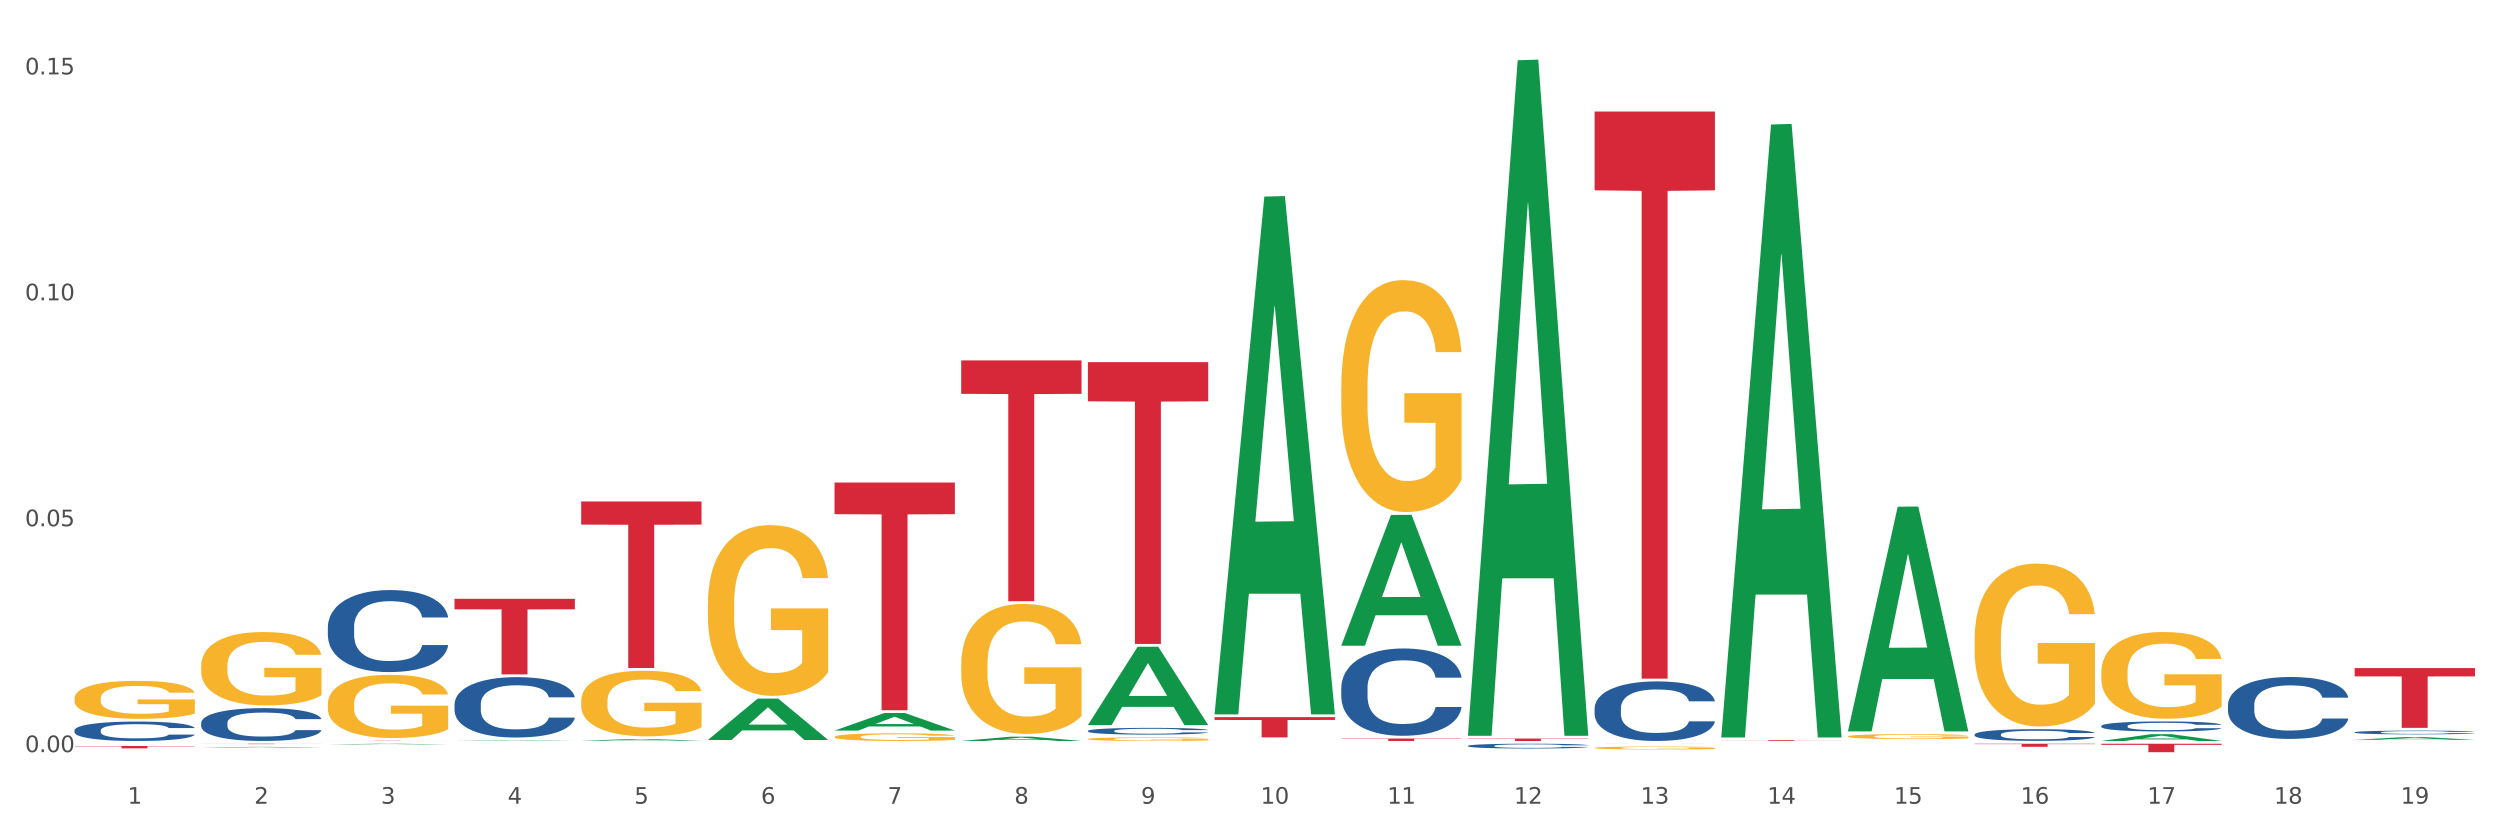<?xml version="1.0" encoding="utf-8" standalone="no"?>
<!DOCTYPE svg PUBLIC "-//W3C//DTD SVG 1.1//EN"
  "http://www.w3.org/Graphics/SVG/1.1/DTD/svg11.dtd">
<svg xmlns:xlink="http://www.w3.org/1999/xlink" width="1080pt" height="360pt" viewBox="0 0 1080 360" xmlns="http://www.w3.org/2000/svg" version="1.1">
 <rect x="0" y="0" width="1080" height="360" fill="#333333" stroke="none"/>
 <defs>
  <style type="text/css">*{stroke-linejoin: round; stroke-linecap: butt}</style>
 </defs>
 <g id="figure_1">
  <g id="patch_1">
   <path d="M 0 360 
L 1080 360 
L 1080 0 
L 0 0 
z
" style="fill: #ffffff; stroke: #ffffff; stroke-linejoin: miter"/>
  </g>
  <g id="axes_1">
   <g id="matplotlib.axis_1">
    <g id="xtick_1">
     <g id="text_1">
      <!-- 1 -->
      <g style="fill: #4d4d4d" transform="translate(55.115 347.204) scale(0.096 -0.096)">
       <defs>
        <path id="DejaVuSans-31" d="M 794 531 
L 1825 531 
L 1825 4091 
L 703 3866 
L 703 4441 
L 1819 4666 
L 2450 4666 
L 2450 531 
L 3481 531 
L 3481 0 
L 794 0 
L 794 531 
z
" transform="scale(0.016)"/>
       </defs>
       <use xlink:href="#DejaVuSans-31"/>
      </g>
     </g>
    </g>
    <g id="xtick_2">
     <g id="text_2">
      <!-- 2 -->
      <g style="fill: #4d4d4d" transform="translate(109.839 347.204) scale(0.096 -0.096)">
       <defs>
        <path id="DejaVuSans-32" d="M 1228 531 
L 3431 531 
L 3431 0 
L 469 0 
L 469 531 
Q 828 903 1448 1529 
Q 2069 2156 2228 2338 
Q 2531 2678 2651 2914 
Q 2772 3150 2772 3378 
Q 2772 3750 2511 3984 
Q 2250 4219 1831 4219 
Q 1534 4219 1204 4116 
Q 875 4013 500 3803 
L 500 4441 
Q 881 4594 1212 4672 
Q 1544 4750 1819 4750 
Q 2544 4750 2975 4387 
Q 3406 4025 3406 3419 
Q 3406 3131 3298 2873 
Q 3191 2616 2906 2266 
Q 2828 2175 2409 1742 
Q 1991 1309 1228 531 
z
" transform="scale(0.016)"/>
       </defs>
       <use xlink:href="#DejaVuSans-32"/>
      </g>
     </g>
    </g>
    <g id="xtick_3">
     <g id="text_3">
      <!-- 3 -->
      <g style="fill: #4d4d4d" transform="translate(164.564 347.204) scale(0.096 -0.096)">
       <defs>
        <path id="DejaVuSans-33" d="M 2597 2516 
Q 3050 2419 3304 2112 
Q 3559 1806 3559 1356 
Q 3559 666 3084 287 
Q 2609 -91 1734 -91 
Q 1441 -91 1130 -33 
Q 819 25 488 141 
L 488 750 
Q 750 597 1062 519 
Q 1375 441 1716 441 
Q 2309 441 2620 675 
Q 2931 909 2931 1356 
Q 2931 1769 2642 2001 
Q 2353 2234 1838 2234 
L 1294 2234 
L 1294 2753 
L 1863 2753 
Q 2328 2753 2575 2939 
Q 2822 3125 2822 3475 
Q 2822 3834 2567 4026 
Q 2313 4219 1838 4219 
Q 1578 4219 1281 4162 
Q 984 4106 628 3988 
L 628 4550 
Q 988 4650 1302 4700 
Q 1616 4750 1894 4750 
Q 2613 4750 3031 4423 
Q 3450 4097 3450 3541 
Q 3450 3153 3228 2886 
Q 3006 2619 2597 2516 
z
" transform="scale(0.016)"/>
       </defs>
       <use xlink:href="#DejaVuSans-33"/>
      </g>
     </g>
    </g>
    <g id="xtick_4">
     <g id="text_4">
      <!-- 4 -->
      <g style="fill: #4d4d4d" transform="translate(219.288 347.204) scale(0.096 -0.096)">
       <defs>
        <path id="DejaVuSans-34" d="M 2419 4116 
L 825 1625 
L 2419 1625 
L 2419 4116 
z
M 2253 4666 
L 3047 4666 
L 3047 1625 
L 3713 1625 
L 3713 1100 
L 3047 1100 
L 3047 0 
L 2419 0 
L 2419 1100 
L 313 1100 
L 313 1709 
L 2253 4666 
z
" transform="scale(0.016)"/>
       </defs>
       <use xlink:href="#DejaVuSans-34"/>
      </g>
     </g>
    </g>
    <g id="xtick_5">
     <g id="text_5">
      <!-- 5 -->
      <g style="fill: #4d4d4d" transform="translate(274.012 347.204) scale(0.096 -0.096)">
       <defs>
        <path id="DejaVuSans-35" d="M 691 4666 
L 3169 4666 
L 3169 4134 
L 1269 4134 
L 1269 2991 
Q 1406 3038 1543 3061 
Q 1681 3084 1819 3084 
Q 2600 3084 3056 2656 
Q 3513 2228 3513 1497 
Q 3513 744 3044 326 
Q 2575 -91 1722 -91 
Q 1428 -91 1123 -41 
Q 819 9 494 109 
L 494 744 
Q 775 591 1075 516 
Q 1375 441 1709 441 
Q 2250 441 2565 725 
Q 2881 1009 2881 1497 
Q 2881 1984 2565 2268 
Q 2250 2553 1709 2553 
Q 1456 2553 1204 2497 
Q 953 2441 691 2322 
L 691 4666 
z
" transform="scale(0.016)"/>
       </defs>
       <use xlink:href="#DejaVuSans-35"/>
      </g>
     </g>
    </g>
    <g id="xtick_6">
     <g id="text_6">
      <!-- 6 -->
      <g style="fill: #4d4d4d" transform="translate(328.736 347.204) scale(0.096 -0.096)">
       <defs>
        <path id="DejaVuSans-36" d="M 2113 2584 
Q 1688 2584 1439 2293 
Q 1191 2003 1191 1497 
Q 1191 994 1439 701 
Q 1688 409 2113 409 
Q 2538 409 2786 701 
Q 3034 994 3034 1497 
Q 3034 2003 2786 2293 
Q 2538 2584 2113 2584 
z
M 3366 4563 
L 3366 3988 
Q 3128 4100 2886 4159 
Q 2644 4219 2406 4219 
Q 1781 4219 1451 3797 
Q 1122 3375 1075 2522 
Q 1259 2794 1537 2939 
Q 1816 3084 2150 3084 
Q 2853 3084 3261 2657 
Q 3669 2231 3669 1497 
Q 3669 778 3244 343 
Q 2819 -91 2113 -91 
Q 1303 -91 875 529 
Q 447 1150 447 2328 
Q 447 3434 972 4092 
Q 1497 4750 2381 4750 
Q 2619 4750 2861 4703 
Q 3103 4656 3366 4563 
z
" transform="scale(0.016)"/>
       </defs>
       <use xlink:href="#DejaVuSans-36"/>
      </g>
     </g>
    </g>
    <g id="xtick_7">
     <g id="text_7">
      <!-- 7 -->
      <g style="fill: #4d4d4d" transform="translate(383.461 347.204) scale(0.096 -0.096)">
       <defs>
        <path id="DejaVuSans-37" d="M 525 4666 
L 3525 4666 
L 3525 4397 
L 1831 0 
L 1172 0 
L 2766 4134 
L 525 4134 
L 525 4666 
z
" transform="scale(0.016)"/>
       </defs>
       <use xlink:href="#DejaVuSans-37"/>
      </g>
     </g>
    </g>
    <g id="xtick_8">
     <g id="text_8">
      <!-- 8 -->
      <g style="fill: #4d4d4d" transform="translate(438.185 347.204) scale(0.096 -0.096)">
       <defs>
        <path id="DejaVuSans-38" d="M 2034 2216 
Q 1584 2216 1326 1975 
Q 1069 1734 1069 1313 
Q 1069 891 1326 650 
Q 1584 409 2034 409 
Q 2484 409 2743 651 
Q 3003 894 3003 1313 
Q 3003 1734 2745 1975 
Q 2488 2216 2034 2216 
z
M 1403 2484 
Q 997 2584 770 2862 
Q 544 3141 544 3541 
Q 544 4100 942 4425 
Q 1341 4750 2034 4750 
Q 2731 4750 3128 4425 
Q 3525 4100 3525 3541 
Q 3525 3141 3298 2862 
Q 3072 2584 2669 2484 
Q 3125 2378 3379 2068 
Q 3634 1759 3634 1313 
Q 3634 634 3220 271 
Q 2806 -91 2034 -91 
Q 1263 -91 848 271 
Q 434 634 434 1313 
Q 434 1759 690 2068 
Q 947 2378 1403 2484 
z
M 1172 3481 
Q 1172 3119 1398 2916 
Q 1625 2713 2034 2713 
Q 2441 2713 2670 2916 
Q 2900 3119 2900 3481 
Q 2900 3844 2670 4047 
Q 2441 4250 2034 4250 
Q 1625 4250 1398 4047 
Q 1172 3844 1172 3481 
z
" transform="scale(0.016)"/>
       </defs>
       <use xlink:href="#DejaVuSans-38"/>
      </g>
     </g>
    </g>
    <g id="xtick_9">
     <g id="text_9">
      <!-- 9 -->
      <g style="fill: #4d4d4d" transform="translate(492.909 347.204) scale(0.096 -0.096)">
       <defs>
        <path id="DejaVuSans-39" d="M 703 97 
L 703 672 
Q 941 559 1184 500 
Q 1428 441 1663 441 
Q 2288 441 2617 861 
Q 2947 1281 2994 2138 
Q 2813 1869 2534 1725 
Q 2256 1581 1919 1581 
Q 1219 1581 811 2004 
Q 403 2428 403 3163 
Q 403 3881 828 4315 
Q 1253 4750 1959 4750 
Q 2769 4750 3195 4129 
Q 3622 3509 3622 2328 
Q 3622 1225 3098 567 
Q 2575 -91 1691 -91 
Q 1453 -91 1209 -44 
Q 966 3 703 97 
z
M 1959 2075 
Q 2384 2075 2632 2365 
Q 2881 2656 2881 3163 
Q 2881 3666 2632 3958 
Q 2384 4250 1959 4250 
Q 1534 4250 1286 3958 
Q 1038 3666 1038 3163 
Q 1038 2656 1286 2365 
Q 1534 2075 1959 2075 
z
" transform="scale(0.016)"/>
       </defs>
       <use xlink:href="#DejaVuSans-39"/>
      </g>
     </g>
    </g>
    <g id="xtick_10">
     <g id="text_10">
      <!-- 10 -->
      <g style="fill: #4d4d4d" transform="translate(544.58 347.204) scale(0.096 -0.096)">
       <defs>
        <path id="DejaVuSans-30" d="M 2034 4250 
Q 1547 4250 1301 3770 
Q 1056 3291 1056 2328 
Q 1056 1369 1301 889 
Q 1547 409 2034 409 
Q 2525 409 2770 889 
Q 3016 1369 3016 2328 
Q 3016 3291 2770 3770 
Q 2525 4250 2034 4250 
z
M 2034 4750 
Q 2819 4750 3233 4129 
Q 3647 3509 3647 2328 
Q 3647 1150 3233 529 
Q 2819 -91 2034 -91 
Q 1250 -91 836 529 
Q 422 1150 422 2328 
Q 422 3509 836 4129 
Q 1250 4750 2034 4750 
z
" transform="scale(0.016)"/>
       </defs>
       <use xlink:href="#DejaVuSans-31"/>
       <use xlink:href="#DejaVuSans-30" transform="translate(63.623 0)"/>
      </g>
     </g>
    </g>
    <g id="xtick_11">
     <g id="text_11">
      <!-- 11 -->
      <g style="fill: #4d4d4d" transform="translate(599.304 347.204) scale(0.096 -0.096)">
       <use xlink:href="#DejaVuSans-31"/>
       <use xlink:href="#DejaVuSans-31" transform="translate(63.623 0)"/>
      </g>
     </g>
    </g>
    <g id="xtick_12">
     <g id="text_12">
      <!-- 12 -->
      <g style="fill: #4d4d4d" transform="translate(654.028 347.204) scale(0.096 -0.096)">
       <use xlink:href="#DejaVuSans-31"/>
       <use xlink:href="#DejaVuSans-32" transform="translate(63.623 0)"/>
      </g>
     </g>
    </g>
    <g id="xtick_13">
     <g id="text_13">
      <!-- 13 -->
      <g style="fill: #4d4d4d" transform="translate(708.752 347.204) scale(0.096 -0.096)">
       <use xlink:href="#DejaVuSans-31"/>
       <use xlink:href="#DejaVuSans-33" transform="translate(63.623 0)"/>
      </g>
     </g>
    </g>
    <g id="xtick_14">
     <g id="text_14">
      <!-- 14 -->
      <g style="fill: #4d4d4d" transform="translate(763.477 347.204) scale(0.096 -0.096)">
       <use xlink:href="#DejaVuSans-31"/>
       <use xlink:href="#DejaVuSans-34" transform="translate(63.623 0)"/>
      </g>
     </g>
    </g>
    <g id="xtick_15">
     <g id="text_15">
      <!-- 15 -->
      <g style="fill: #4d4d4d" transform="translate(818.201 347.204) scale(0.096 -0.096)">
       <use xlink:href="#DejaVuSans-31"/>
       <use xlink:href="#DejaVuSans-35" transform="translate(63.623 0)"/>
      </g>
     </g>
    </g>
    <g id="xtick_16">
     <g id="text_16">
      <!-- 16 -->
      <g style="fill: #4d4d4d" transform="translate(872.925 347.204) scale(0.096 -0.096)">
       <use xlink:href="#DejaVuSans-31"/>
       <use xlink:href="#DejaVuSans-36" transform="translate(63.623 0)"/>
      </g>
     </g>
    </g>
    <g id="xtick_17">
     <g id="text_17">
      <!-- 17 -->
      <g style="fill: #4d4d4d" transform="translate(927.649 347.204) scale(0.096 -0.096)">
       <use xlink:href="#DejaVuSans-31"/>
       <use xlink:href="#DejaVuSans-37" transform="translate(63.623 0)"/>
      </g>
     </g>
    </g>
    <g id="xtick_18">
     <g id="text_18">
      <!-- 18 -->
      <g style="fill: #4d4d4d" transform="translate(982.374 347.204) scale(0.096 -0.096)">
       <use xlink:href="#DejaVuSans-31"/>
       <use xlink:href="#DejaVuSans-38" transform="translate(63.623 0)"/>
      </g>
     </g>
    </g>
    <g id="xtick_19">
     <g id="text_19">
      <!-- 19 -->
      <g style="fill: #4d4d4d" transform="translate(1037.098 347.204) scale(0.096 -0.096)">
       <use xlink:href="#DejaVuSans-31"/>
       <use xlink:href="#DejaVuSans-39" transform="translate(63.623 0)"/>
      </g>
     </g>
    </g>
    <g id="xtick_20"/>
    <g id="xtick_21"/>
    <g id="xtick_22"/>
    <g id="xtick_23"/>
    <g id="xtick_24"/>
    <g id="xtick_25"/>
    <g id="xtick_26"/>
    <g id="xtick_27"/>
    <g id="xtick_28"/>
    <g id="xtick_29"/>
    <g id="xtick_30"/>
    <g id="xtick_31"/>
    <g id="xtick_32"/>
    <g id="xtick_33"/>
    <g id="xtick_34"/>
    <g id="xtick_35"/>
    <g id="xtick_36"/>
    <g id="xtick_37"/>
   </g>
   <g id="matplotlib.axis_2">
    <g id="ytick_1">
     <g id="text_20">
      <!-- 0.00 -->
      <g style="fill: #4d4d4d" transform="translate(10.8 324.927) scale(0.096 -0.096)">
       <defs>
        <path id="DejaVuSans-2e" d="M 684 794 
L 1344 794 
L 1344 0 
L 684 0 
L 684 794 
z
" transform="scale(0.016)"/>
       </defs>
       <use xlink:href="#DejaVuSans-30"/>
       <use xlink:href="#DejaVuSans-2e" transform="translate(63.623 0)"/>
       <use xlink:href="#DejaVuSans-30" transform="translate(95.41 0)"/>
       <use xlink:href="#DejaVuSans-30" transform="translate(159.033 0)"/>
      </g>
     </g>
    </g>
    <g id="ytick_2">
     <g id="text_21">
      <!-- 0.05 -->
      <g style="fill: #4d4d4d" transform="translate(10.8 227.331) scale(0.096 -0.096)">
       <use xlink:href="#DejaVuSans-30"/>
       <use xlink:href="#DejaVuSans-2e" transform="translate(63.623 0)"/>
       <use xlink:href="#DejaVuSans-30" transform="translate(95.41 0)"/>
       <use xlink:href="#DejaVuSans-35" transform="translate(159.033 0)"/>
      </g>
     </g>
    </g>
    <g id="ytick_3">
     <g id="text_22">
      <!-- 0.10 -->
      <g style="fill: #4d4d4d" transform="translate(10.8 129.735) scale(0.096 -0.096)">
       <use xlink:href="#DejaVuSans-30"/>
       <use xlink:href="#DejaVuSans-2e" transform="translate(63.623 0)"/>
       <use xlink:href="#DejaVuSans-31" transform="translate(95.41 0)"/>
       <use xlink:href="#DejaVuSans-30" transform="translate(159.033 0)"/>
      </g>
     </g>
    </g>
    <g id="ytick_4">
     <g id="text_23">
      <!-- 0.15 -->
      <g style="fill: #4d4d4d" transform="translate(10.8 32.139) scale(0.096 -0.096)">
       <use xlink:href="#DejaVuSans-30"/>
       <use xlink:href="#DejaVuSans-2e" transform="translate(63.623 0)"/>
       <use xlink:href="#DejaVuSans-31" transform="translate(95.41 0)"/>
       <use xlink:href="#DejaVuSans-35" transform="translate(159.033 0)"/>
      </g>
     </g>
    </g>
    <g id="ytick_5"/>
    <g id="ytick_6"/>
    <g id="ytick_7"/>
   </g>
   <g id="PolyCollection_1">
    <path d="M 86.899 322.985 
L 86.953 322.985 
L 108.391 322.654 
L 117.288 322.654 
L 138.887 322.986 
L 128.597 322.986 
L 123.934 322.908 
L 101.799 322.908 
L 101.638 322.91 
L 97.136 322.986 
L 86.899 322.986 
L 86.899 322.985 
L 104.586 322.862 
L 121.147 322.862 
L 112.947 322.725 
L 112.84 322.724 
L 112.733 322.725 
L 104.532 322.862 
L 104.586 322.862 
L 86.899 322.985 
z
" clip-path="url(#p99ad1191e6)" style="fill: #109648"/>
    <path d="M 688.866 323.088 
L 688.928 323.087 
L 688.928 323.044 
L 689.05 323.008 
L 689.664 322.921 
L 690.585 322.848 
L 691.26 322.81 
L 691.935 322.778 
L 692.733 322.747 
L 693.715 322.714 
L 695.495 322.666 
L 696.6 322.642 
L 697.95 322.616 
L 700.406 322.579 
L 702.186 322.558 
L 704.027 322.54 
L 707.034 322.519 
L 708.999 322.51 
L 711.086 322.503 
L 713.602 322.498 
L 715.505 322.497 
L 719.679 322.501 
L 723.239 322.511 
L 724.957 322.519 
L 727.167 322.533 
L 728.333 322.543 
L 730.236 322.561 
L 732.2 322.586 
L 733.55 322.607 
L 735.576 322.646 
L 737.11 322.686 
L 738.522 322.735 
L 739.258 322.769 
L 739.811 322.801 
L 740.302 322.837 
L 740.793 322.894 
L 729.745 322.894 
L 729.315 322.853 
L 728.64 322.815 
L 727.658 322.777 
L 726.799 322.754 
L 725.325 322.725 
L 723.975 322.706 
L 722.563 322.692 
L 720.845 322.68 
L 719.494 322.674 
L 717.592 322.67 
L 713.848 322.671 
L 711.331 322.68 
L 709.612 322.692 
L 708.508 322.702 
L 707.526 322.714 
L 706.421 322.73 
L 705.132 322.755 
L 704.211 322.777 
L 703.29 322.805 
L 702.554 322.833 
L 701.879 322.866 
L 701.326 322.901 
L 700.897 322.937 
L 700.528 322.981 
L 700.221 323.055 
L 700.221 323.215 
L 700.344 323.251 
L 700.651 323.299 
L 701.019 323.335 
L 701.633 323.378 
L 702.186 323.408 
L 703.229 323.45 
L 704.395 323.485 
L 705.316 323.507 
L 706.237 323.525 
L 707.832 323.551 
L 709.612 323.572 
L 711.147 323.585 
L 713.234 323.597 
L 714.645 323.601 
L 715.873 323.604 
L 718.881 323.604 
L 721.029 323.6 
L 723.423 323.592 
L 725.264 323.581 
L 726.799 323.569 
L 728.517 323.548 
L 729.622 323.528 
L 729.622 323.284 
L 716.119 323.283 
L 716.119 323.12 
L 740.854 323.12 
L 740.854 323.597 
L 739.811 323.621 
L 738.645 323.643 
L 737.417 323.663 
L 735.576 323.688 
L 733.366 323.711 
L 731.402 323.727 
L 729.315 323.741 
L 726.86 323.754 
L 723.668 323.766 
L 721.704 323.771 
L 719.249 323.774 
L 716.364 323.775 
L 713.848 323.773 
L 711.392 323.767 
L 708.814 323.757 
L 706.298 323.741 
L 704.395 323.726 
L 702.492 323.708 
L 700.467 323.683 
L 698.871 323.66 
L 697.643 323.639 
L 696.293 323.612 
L 694.82 323.577 
L 693.715 323.545 
L 692.733 323.513 
L 691.69 323.471 
L 690.953 323.434 
L 690.217 323.389 
L 689.787 323.355 
L 689.296 323.302 
L 688.928 323.229 
L 688.866 323.088 
z
" clip-path="url(#p99ad1191e6)" style="fill: #f7b32b"/>
    <path d="M 579.418 167.314 
L 579.479 167.222 
L 579.479 163.928 
L 579.602 161.09 
L 580.216 154.226 
L 581.136 148.552 
L 581.812 145.532 
L 582.487 143.061 
L 583.285 140.59 
L 584.267 138.027 
L 586.047 134.275 
L 587.152 132.353 
L 588.502 130.339 
L 590.957 127.411 
L 592.737 125.763 
L 594.578 124.39 
L 597.586 122.743 
L 599.55 122.011 
L 601.637 121.462 
L 604.154 121.096 
L 606.056 121.004 
L 610.23 121.279 
L 613.79 122.102 
L 615.509 122.743 
L 617.718 123.841 
L 618.884 124.573 
L 620.787 126.038 
L 622.751 127.96 
L 624.102 129.607 
L 626.127 132.719 
L 627.662 135.831 
L 629.073 139.674 
L 629.81 142.329 
L 630.362 144.8 
L 630.853 147.637 
L 631.344 152.121 
L 620.296 152.121 
L 619.867 148.918 
L 619.191 145.898 
L 618.209 142.969 
L 617.35 141.139 
L 615.877 138.851 
L 614.527 137.386 
L 613.115 136.288 
L 611.396 135.373 
L 610.046 134.915 
L 608.143 134.549 
L 604.399 134.641 
L 601.882 135.373 
L 600.164 136.288 
L 599.059 137.112 
L 598.077 138.027 
L 596.972 139.308 
L 595.683 141.23 
L 594.763 142.969 
L 593.842 145.166 
L 593.105 147.362 
L 592.43 149.925 
L 591.878 152.67 
L 591.448 155.508 
L 591.08 158.985 
L 590.773 164.751 
L 590.773 177.29 
L 590.896 180.127 
L 591.203 183.879 
L 591.571 186.716 
L 592.185 190.103 
L 592.737 192.391 
L 593.78 195.685 
L 594.947 198.431 
L 595.867 200.17 
L 596.788 201.634 
L 598.384 203.648 
L 600.164 205.295 
L 601.698 206.302 
L 603.785 207.217 
L 605.197 207.583 
L 606.425 207.766 
L 609.432 207.766 
L 611.58 207.492 
L 613.974 206.851 
L 615.816 206.027 
L 617.35 205.021 
L 619.069 203.373 
L 620.173 201.817 
L 620.173 182.689 
L 606.67 182.598 
L 606.67 169.876 
L 631.406 169.876 
L 631.406 207.217 
L 630.362 209.139 
L 629.196 210.878 
L 627.969 212.434 
L 626.127 214.356 
L 623.918 216.186 
L 621.953 217.468 
L 619.867 218.566 
L 617.411 219.573 
L 614.22 220.488 
L 612.256 220.854 
L 609.8 221.128 
L 606.916 221.22 
L 604.399 221.037 
L 601.944 220.579 
L 599.366 219.756 
L 596.849 218.566 
L 594.947 217.376 
L 593.044 215.912 
L 591.018 213.99 
L 589.423 212.159 
L 588.195 210.512 
L 586.845 208.407 
L 585.372 205.661 
L 584.267 203.19 
L 583.285 200.628 
L 582.241 197.333 
L 581.505 194.496 
L 580.768 190.926 
L 580.338 188.272 
L 579.847 184.154 
L 579.479 178.388 
L 579.418 167.314 
z
" clip-path="url(#p99ad1191e6)" style="fill: #f7b32b"/>
    <path d="M 251.072 302.853 
L 251.133 302.827 
L 251.133 301.895 
L 251.256 301.093 
L 251.87 299.152 
L 252.791 297.548 
L 253.466 296.694 
L 254.141 295.995 
L 254.939 295.296 
L 255.921 294.572 
L 257.701 293.511 
L 258.806 292.967 
L 260.156 292.398 
L 262.611 291.57 
L 264.391 291.104 
L 266.233 290.716 
L 269.24 290.25 
L 271.204 290.043 
L 273.291 289.888 
L 275.808 289.784 
L 277.711 289.758 
L 281.884 289.836 
L 285.444 290.069 
L 287.163 290.25 
L 289.373 290.561 
L 290.539 290.768 
L 292.442 291.182 
L 294.406 291.725 
L 295.756 292.191 
L 297.782 293.071 
L 299.316 293.951 
L 300.728 295.038 
L 301.464 295.788 
L 302.017 296.487 
L 302.508 297.289 
L 302.999 298.557 
L 291.951 298.557 
L 291.521 297.651 
L 290.846 296.797 
L 289.864 295.969 
L 289.004 295.452 
L 287.531 294.805 
L 286.181 294.391 
L 284.769 294.08 
L 283.051 293.821 
L 281.7 293.692 
L 279.797 293.588 
L 276.053 293.614 
L 273.537 293.821 
L 271.818 294.08 
L 270.713 294.313 
L 269.731 294.572 
L 268.627 294.934 
L 267.338 295.478 
L 266.417 295.969 
L 265.496 296.59 
L 264.76 297.211 
L 264.084 297.936 
L 263.532 298.712 
L 263.102 299.515 
L 262.734 300.498 
L 262.427 302.128 
L 262.427 305.674 
L 262.55 306.476 
L 262.857 307.537 
L 263.225 308.339 
L 263.839 309.297 
L 264.391 309.944 
L 265.435 310.875 
L 266.601 311.652 
L 267.522 312.143 
L 268.442 312.557 
L 270.038 313.127 
L 271.818 313.593 
L 273.353 313.877 
L 275.44 314.136 
L 276.851 314.24 
L 278.079 314.291 
L 281.086 314.291 
L 283.235 314.214 
L 285.629 314.033 
L 287.47 313.8 
L 289.004 313.515 
L 290.723 313.049 
L 291.828 312.609 
L 291.828 307.201 
L 278.324 307.175 
L 278.324 303.578 
L 303.06 303.578 
L 303.06 314.136 
L 302.017 314.679 
L 300.851 315.171 
L 299.623 315.611 
L 297.782 316.155 
L 295.572 316.672 
L 293.608 317.034 
L 291.521 317.345 
L 289.066 317.63 
L 285.874 317.888 
L 283.91 317.992 
L 281.455 318.07 
L 278.57 318.095 
L 276.053 318.044 
L 273.598 317.914 
L 271.02 317.681 
L 268.504 317.345 
L 266.601 317.009 
L 264.698 316.595 
L 262.673 316.051 
L 261.077 315.533 
L 259.849 315.068 
L 258.499 314.472 
L 257.026 313.696 
L 255.921 312.997 
L 254.939 312.273 
L 253.896 311.341 
L 253.159 310.539 
L 252.422 309.53 
L 251.993 308.779 
L 251.502 307.615 
L 251.133 305.984 
L 251.072 302.853 
z
" clip-path="url(#p99ad1191e6)" style="fill: #f7b32b"/>
    <path d="M 32.175 301.712 
L 32.236 301.697 
L 32.236 301.157 
L 32.359 300.693 
L 32.973 299.57 
L 33.894 298.641 
L 34.569 298.147 
L 35.244 297.742 
L 36.042 297.338 
L 37.024 296.918 
L 38.804 296.304 
L 39.909 295.99 
L 41.259 295.66 
L 43.714 295.181 
L 45.494 294.911 
L 47.336 294.687 
L 50.343 294.417 
L 52.307 294.297 
L 54.394 294.207 
L 56.911 294.147 
L 58.814 294.132 
L 62.987 294.177 
L 66.547 294.312 
L 68.266 294.417 
L 70.476 294.597 
L 71.642 294.717 
L 73.544 294.956 
L 75.509 295.271 
L 76.859 295.54 
L 78.884 296.05 
L 80.419 296.559 
L 81.831 297.188 
L 82.567 297.622 
L 83.12 298.027 
L 83.611 298.491 
L 84.102 299.225 
L 73.053 299.225 
L 72.624 298.701 
L 71.949 298.207 
L 70.967 297.727 
L 70.107 297.428 
L 68.634 297.053 
L 67.284 296.814 
L 65.872 296.634 
L 64.153 296.484 
L 62.803 296.409 
L 60.9 296.349 
L 57.156 296.364 
L 54.64 296.484 
L 52.921 296.634 
L 51.816 296.769 
L 50.834 296.918 
L 49.729 297.128 
L 48.44 297.443 
L 47.52 297.727 
L 46.599 298.087 
L 45.863 298.446 
L 45.187 298.866 
L 44.635 299.315 
L 44.205 299.779 
L 43.837 300.349 
L 43.53 301.292 
L 43.53 303.344 
L 43.653 303.809 
L 43.96 304.423 
L 44.328 304.887 
L 44.942 305.441 
L 45.494 305.816 
L 46.538 306.355 
L 47.704 306.804 
L 48.625 307.089 
L 49.545 307.328 
L 51.141 307.658 
L 52.921 307.928 
L 54.456 308.092 
L 56.542 308.242 
L 57.954 308.302 
L 59.182 308.332 
L 62.189 308.332 
L 64.338 308.287 
L 66.731 308.182 
L 68.573 308.047 
L 70.107 307.883 
L 71.826 307.613 
L 72.931 307.358 
L 72.931 304.228 
L 59.427 304.213 
L 59.427 302.131 
L 84.163 302.131 
L 84.163 308.242 
L 83.12 308.557 
L 81.953 308.841 
L 80.726 309.096 
L 78.884 309.411 
L 76.675 309.71 
L 74.711 309.92 
L 72.624 310.1 
L 70.169 310.264 
L 66.977 310.414 
L 65.013 310.474 
L 62.558 310.519 
L 59.673 310.534 
L 57.156 310.504 
L 54.701 310.429 
L 52.123 310.294 
L 49.607 310.1 
L 47.704 309.905 
L 45.801 309.665 
L 43.776 309.351 
L 42.18 309.051 
L 40.952 308.781 
L 39.602 308.437 
L 38.129 307.988 
L 37.024 307.583 
L 36.042 307.164 
L 34.998 306.625 
L 34.262 306.16 
L 33.525 305.576 
L 33.096 305.142 
L 32.605 304.468 
L 32.236 303.524 
L 32.175 301.712 
z
" clip-path="url(#p99ad1191e6)" style="fill: #f7b32b"/>
    <path d="M 907.763 290.337 
L 907.825 290.303 
L 907.825 289.071 
L 907.948 288.01 
L 908.561 285.444 
L 909.482 283.323 
L 910.157 282.194 
L 910.832 281.27 
L 911.63 280.347 
L 912.612 279.389 
L 914.392 277.986 
L 915.497 277.267 
L 916.847 276.515 
L 919.303 275.42 
L 921.083 274.804 
L 922.924 274.291 
L 925.932 273.675 
L 927.896 273.401 
L 929.983 273.196 
L 932.499 273.059 
L 934.402 273.025 
L 938.576 273.128 
L 942.136 273.436 
L 943.854 273.675 
L 946.064 274.086 
L 947.23 274.359 
L 949.133 274.907 
L 951.097 275.625 
L 952.447 276.241 
L 954.473 277.404 
L 956.007 278.568 
L 957.419 280.005 
L 958.156 280.997 
L 958.708 281.92 
L 959.199 282.981 
L 959.69 284.657 
L 948.642 284.657 
L 948.212 283.46 
L 947.537 282.331 
L 946.555 281.236 
L 945.696 280.552 
L 944.223 279.697 
L 942.872 279.149 
L 941.46 278.739 
L 939.742 278.397 
L 938.392 278.225 
L 936.489 278.089 
L 932.745 278.123 
L 930.228 278.397 
L 928.51 278.739 
L 927.405 279.047 
L 926.423 279.389 
L 925.318 279.868 
L 924.029 280.586 
L 923.108 281.236 
L 922.187 282.057 
L 921.451 282.878 
L 920.776 283.836 
L 920.223 284.863 
L 919.794 285.923 
L 919.425 287.223 
L 919.119 289.379 
L 919.119 294.066 
L 919.241 295.127 
L 919.548 296.529 
L 919.916 297.59 
L 920.53 298.856 
L 921.083 299.711 
L 922.126 300.943 
L 923.292 301.969 
L 924.213 302.619 
L 925.134 303.167 
L 926.73 303.919 
L 928.51 304.535 
L 930.044 304.912 
L 932.131 305.254 
L 933.543 305.391 
L 934.77 305.459 
L 937.778 305.459 
L 939.926 305.356 
L 942.32 305.117 
L 944.161 304.809 
L 945.696 304.433 
L 947.414 303.817 
L 948.519 303.235 
L 948.519 296.085 
L 935.016 296.05 
L 935.016 291.295 
L 959.751 291.295 
L 959.751 305.254 
L 958.708 305.972 
L 957.542 306.622 
L 956.314 307.204 
L 954.473 307.922 
L 952.263 308.607 
L 950.299 309.086 
L 948.212 309.496 
L 945.757 309.872 
L 942.565 310.215 
L 940.601 310.351 
L 938.146 310.454 
L 935.261 310.488 
L 932.745 310.42 
L 930.29 310.249 
L 927.712 309.941 
L 925.195 309.496 
L 923.292 309.051 
L 921.39 308.504 
L 919.364 307.786 
L 917.768 307.101 
L 916.541 306.485 
L 915.19 305.699 
L 913.717 304.672 
L 912.612 303.748 
L 911.63 302.79 
L 910.587 301.559 
L 909.85 300.498 
L 909.114 299.164 
L 908.684 298.172 
L 908.193 296.632 
L 907.825 294.477 
L 907.763 290.337 
z
" clip-path="url(#p99ad1191e6)" style="fill: #f7b32b"/>
    <path d="M 853.039 275.978 
L 853.1 275.914 
L 853.1 273.6 
L 853.223 271.608 
L 853.837 266.788 
L 854.758 262.803 
L 855.433 260.682 
L 856.108 258.947 
L 856.906 257.212 
L 857.888 255.413 
L 859.668 252.778 
L 860.773 251.428 
L 862.123 250.014 
L 864.578 247.957 
L 866.358 246.801 
L 868.2 245.837 
L 871.207 244.68 
L 873.171 244.166 
L 875.258 243.78 
L 877.775 243.523 
L 879.678 243.459 
L 883.851 243.651 
L 887.411 244.23 
L 889.13 244.68 
L 891.34 245.451 
L 892.506 245.965 
L 894.409 246.993 
L 896.373 248.343 
L 897.723 249.5 
L 899.749 251.685 
L 901.283 253.87 
L 902.695 256.569 
L 903.431 258.433 
L 903.984 260.168 
L 904.475 262.161 
L 904.966 265.31 
L 893.918 265.31 
L 893.488 263.06 
L 892.813 260.94 
L 891.831 258.883 
L 890.971 257.598 
L 889.498 255.991 
L 888.148 254.963 
L 886.736 254.191 
L 885.018 253.549 
L 883.667 253.227 
L 881.765 252.97 
L 878.02 253.035 
L 875.504 253.549 
L 873.785 254.191 
L 872.68 254.77 
L 871.698 255.413 
L 870.594 256.312 
L 869.305 257.662 
L 868.384 258.883 
L 867.463 260.425 
L 866.727 261.968 
L 866.051 263.767 
L 865.499 265.695 
L 865.069 267.688 
L 864.701 270.13 
L 864.394 274.179 
L 864.394 282.983 
L 864.517 284.976 
L 864.824 287.611 
L 865.192 289.603 
L 865.806 291.981 
L 866.358 293.588 
L 867.402 295.901 
L 868.568 297.829 
L 869.489 299.05 
L 870.409 300.079 
L 872.005 301.493 
L 873.785 302.649 
L 875.32 303.356 
L 877.407 303.999 
L 878.818 304.256 
L 880.046 304.385 
L 883.053 304.385 
L 885.202 304.192 
L 887.596 303.742 
L 889.437 303.164 
L 890.971 302.457 
L 892.69 301.3 
L 893.795 300.207 
L 893.795 286.775 
L 880.291 286.711 
L 880.291 277.778 
L 905.027 277.778 
L 905.027 303.999 
L 903.984 305.349 
L 902.818 306.57 
L 901.59 307.662 
L 899.749 309.012 
L 897.539 310.297 
L 895.575 311.197 
L 893.488 311.968 
L 891.033 312.675 
L 887.841 313.318 
L 885.877 313.575 
L 883.422 313.768 
L 880.537 313.832 
L 878.02 313.704 
L 875.565 313.382 
L 872.987 312.804 
L 870.471 311.968 
L 868.568 311.133 
L 866.665 310.105 
L 864.64 308.755 
L 863.044 307.47 
L 861.816 306.313 
L 860.466 304.835 
L 858.993 302.907 
L 857.888 301.171 
L 856.906 299.372 
L 855.863 297.058 
L 855.126 295.066 
L 854.389 292.559 
L 853.96 290.696 
L 853.469 287.804 
L 853.1 283.755 
L 853.039 275.978 
z
" clip-path="url(#p99ad1191e6)" style="fill: #f7b32b"/>
    <path d="M 798.315 318.129 
L 798.376 318.127 
L 798.376 318.056 
L 798.499 317.995 
L 799.113 317.847 
L 800.033 317.725 
L 800.709 317.66 
L 801.384 317.607 
L 802.182 317.554 
L 803.164 317.498 
L 804.944 317.418 
L 806.049 317.376 
L 807.399 317.333 
L 809.854 317.27 
L 811.634 317.234 
L 813.475 317.205 
L 816.483 317.169 
L 818.447 317.153 
L 820.534 317.142 
L 823.051 317.134 
L 824.953 317.132 
L 829.127 317.138 
L 832.687 317.155 
L 834.406 317.169 
L 836.615 317.193 
L 837.782 317.209 
L 839.684 317.24 
L 841.648 317.282 
L 842.999 317.317 
L 845.024 317.384 
L 846.559 317.451 
L 847.97 317.534 
L 848.707 317.591 
L 849.259 317.644 
L 849.75 317.705 
L 850.242 317.802 
L 839.193 317.802 
L 838.764 317.733 
L 838.088 317.668 
L 837.106 317.605 
L 836.247 317.565 
L 834.774 317.516 
L 833.424 317.485 
L 832.012 317.461 
L 830.293 317.441 
L 828.943 317.431 
L 827.04 317.424 
L 823.296 317.425 
L 820.78 317.441 
L 819.061 317.461 
L 817.956 317.479 
L 816.974 317.498 
L 815.869 317.526 
L 814.58 317.567 
L 813.66 317.605 
L 812.739 317.652 
L 812.002 317.699 
L 811.327 317.755 
L 810.775 317.814 
L 810.345 317.875 
L 809.977 317.95 
L 809.67 318.074 
L 809.67 318.344 
L 809.793 318.405 
L 810.1 318.486 
L 810.468 318.547 
L 811.082 318.62 
L 811.634 318.669 
L 812.678 318.74 
L 813.844 318.799 
L 814.764 318.837 
L 815.685 318.868 
L 817.281 318.912 
L 819.061 318.947 
L 820.595 318.969 
L 822.682 318.988 
L 824.094 318.996 
L 825.322 319 
L 828.329 319 
L 830.477 318.994 
L 832.871 318.981 
L 834.713 318.963 
L 836.247 318.941 
L 837.966 318.906 
L 839.071 318.872 
L 839.071 318.46 
L 825.567 318.458 
L 825.567 318.184 
L 850.303 318.184 
L 850.303 318.988 
L 849.259 319.03 
L 848.093 319.067 
L 846.866 319.101 
L 845.024 319.142 
L 842.815 319.182 
L 840.851 319.209 
L 838.764 319.233 
L 836.308 319.255 
L 833.117 319.274 
L 831.153 319.282 
L 828.697 319.288 
L 825.813 319.29 
L 823.296 319.286 
L 820.841 319.276 
L 818.263 319.259 
L 815.746 319.233 
L 813.844 319.207 
L 811.941 319.176 
L 809.915 319.134 
L 808.32 319.095 
L 807.092 319.059 
L 805.742 319.014 
L 804.269 318.955 
L 803.164 318.902 
L 802.182 318.847 
L 801.138 318.776 
L 800.402 318.715 
L 799.665 318.638 
L 799.236 318.58 
L 798.744 318.492 
L 798.376 318.368 
L 798.315 318.129 
z
" clip-path="url(#p99ad1191e6)" style="fill: #f7b32b"/>
    <path d="M 86.899 287.685 
L 86.961 287.656 
L 86.961 286.614 
L 87.083 285.716 
L 87.697 283.544 
L 88.618 281.749 
L 89.293 280.793 
L 89.968 280.012 
L 90.766 279.23 
L 91.748 278.419 
L 93.528 277.232 
L 94.633 276.624 
L 95.983 275.987 
L 98.439 275.06 
L 100.219 274.539 
L 102.06 274.104 
L 105.067 273.583 
L 107.032 273.352 
L 109.118 273.178 
L 111.635 273.062 
L 113.538 273.033 
L 117.712 273.12 
L 121.272 273.38 
L 122.99 273.583 
L 125.2 273.931 
L 126.366 274.162 
L 128.269 274.626 
L 130.233 275.234 
L 131.583 275.755 
L 133.609 276.739 
L 135.143 277.724 
L 136.555 278.94 
L 137.291 279.78 
L 137.844 280.562 
L 138.335 281.459 
L 138.826 282.878 
L 127.778 282.878 
L 127.348 281.865 
L 126.673 280.909 
L 125.691 279.983 
L 124.832 279.404 
L 123.358 278.68 
L 122.008 278.216 
L 120.596 277.869 
L 118.878 277.579 
L 117.527 277.434 
L 115.625 277.319 
L 111.881 277.348 
L 109.364 277.579 
L 107.645 277.869 
L 106.541 278.129 
L 105.559 278.419 
L 104.454 278.824 
L 103.165 279.432 
L 102.244 279.983 
L 101.323 280.678 
L 100.587 281.373 
L 99.912 282.183 
L 99.359 283.052 
L 98.93 283.95 
L 98.561 285.05 
L 98.254 286.874 
L 98.254 290.842 
L 98.377 291.739 
L 98.684 292.926 
L 99.052 293.824 
L 99.666 294.896 
L 100.219 295.619 
L 101.262 296.662 
L 102.428 297.531 
L 103.349 298.081 
L 104.27 298.544 
L 105.865 299.181 
L 107.645 299.702 
L 109.18 300.021 
L 111.267 300.31 
L 112.678 300.426 
L 113.906 300.484 
L 116.914 300.484 
L 119.062 300.397 
L 121.456 300.195 
L 123.297 299.934 
L 124.832 299.616 
L 126.55 299.094 
L 127.655 298.602 
L 127.655 292.55 
L 114.152 292.521 
L 114.152 288.496 
L 138.887 288.496 
L 138.887 300.31 
L 137.844 300.919 
L 136.678 301.469 
L 135.45 301.961 
L 133.609 302.569 
L 131.399 303.148 
L 129.435 303.554 
L 127.348 303.901 
L 124.893 304.22 
L 121.701 304.509 
L 119.737 304.625 
L 117.282 304.712 
L 114.397 304.741 
L 111.881 304.683 
L 109.425 304.538 
L 106.847 304.278 
L 104.331 303.901 
L 102.428 303.525 
L 100.525 303.061 
L 98.5 302.453 
L 96.904 301.874 
L 95.676 301.353 
L 94.326 300.687 
L 92.853 299.818 
L 91.748 299.036 
L 90.766 298.226 
L 89.723 297.183 
L 88.986 296.285 
L 88.25 295.156 
L 87.82 294.316 
L 87.329 293.013 
L 86.961 291.189 
L 86.899 287.685 
z
" clip-path="url(#p99ad1191e6)" style="fill: #f7b32b"/>
    <path d="M 469.969 313.192 
L 470.023 313.16 
L 491.461 279.405 
L 500.358 279.373 
L 521.957 313.255 
L 511.667 313.255 
L 507.004 305.366 
L 484.869 305.366 
L 484.708 305.493 
L 480.206 313.255 
L 469.969 313.255 
L 469.969 313.192 
L 487.656 300.657 
L 504.217 300.625 
L 496.017 286.595 
L 495.91 286.532 
L 495.802 286.627 
L 487.602 300.625 
L 487.656 300.657 
L 469.969 313.192 
z
" clip-path="url(#p99ad1191e6)" style="fill: #109648"/>
    <path d="M 141.624 304.14 
L 141.685 304.115 
L 141.685 303.217 
L 141.808 302.445 
L 142.421 300.575 
L 143.342 299.03 
L 144.017 298.207 
L 144.693 297.534 
L 145.49 296.861 
L 146.472 296.163 
L 148.252 295.141 
L 149.357 294.618 
L 150.708 294.069 
L 153.163 293.271 
L 154.943 292.823 
L 156.784 292.449 
L 159.792 292 
L 161.756 291.801 
L 163.843 291.651 
L 166.359 291.551 
L 168.262 291.527 
L 172.436 291.601 
L 175.996 291.826 
L 177.714 292 
L 179.924 292.299 
L 181.09 292.499 
L 182.993 292.898 
L 184.957 293.421 
L 186.308 293.87 
L 188.333 294.717 
L 189.867 295.565 
L 191.279 296.612 
L 192.016 297.335 
L 192.568 298.008 
L 193.059 298.78 
L 193.55 300.002 
L 182.502 300.002 
L 182.072 299.129 
L 181.397 298.307 
L 180.415 297.509 
L 179.556 297.011 
L 178.083 296.387 
L 176.732 295.989 
L 175.321 295.689 
L 173.602 295.44 
L 172.252 295.315 
L 170.349 295.216 
L 166.605 295.241 
L 164.088 295.44 
L 162.37 295.689 
L 161.265 295.914 
L 160.283 296.163 
L 159.178 296.512 
L 157.889 297.035 
L 156.968 297.509 
L 156.048 298.107 
L 155.311 298.706 
L 154.636 299.404 
L 154.083 300.151 
L 153.654 300.924 
L 153.286 301.871 
L 152.979 303.442 
L 152.979 306.857 
L 153.101 307.63 
L 153.408 308.652 
L 153.777 309.424 
L 154.39 310.347 
L 154.943 310.97 
L 155.986 311.867 
L 157.152 312.615 
L 158.073 313.089 
L 158.994 313.488 
L 160.59 314.036 
L 162.37 314.485 
L 163.904 314.759 
L 165.991 315.008 
L 167.403 315.108 
L 168.63 315.158 
L 171.638 315.158 
L 173.786 315.083 
L 176.18 314.908 
L 178.021 314.684 
L 179.556 314.41 
L 181.274 313.961 
L 182.379 313.537 
L 182.379 308.328 
L 168.876 308.303 
L 168.876 304.838 
L 193.612 304.838 
L 193.612 315.008 
L 192.568 315.532 
L 191.402 316.005 
L 190.174 316.429 
L 188.333 316.952 
L 186.123 317.451 
L 184.159 317.8 
L 182.072 318.099 
L 179.617 318.373 
L 176.425 318.623 
L 174.461 318.722 
L 172.006 318.797 
L 169.121 318.822 
L 166.605 318.772 
L 164.15 318.648 
L 161.572 318.423 
L 159.055 318.099 
L 157.152 317.775 
L 155.25 317.376 
L 153.224 316.853 
L 151.628 316.354 
L 150.401 315.906 
L 149.05 315.332 
L 147.577 314.584 
L 146.472 313.911 
L 145.49 313.213 
L 144.447 312.316 
L 143.71 311.543 
L 142.974 310.571 
L 142.544 309.848 
L 142.053 308.726 
L 141.685 307.156 
L 141.624 304.14 
z
" clip-path="url(#p99ad1191e6)" style="fill: #f7b32b"/>
    <path d="M 32.175 322.273 
L 84.163 322.273 
L 84.163 322.412 
L 63.713 322.413 
L 63.713 323.274 
L 52.502 323.274 
L 52.502 322.413 
L 32.175 322.412 
L 32.175 322.274 
L 32.175 322.273 
z
" clip-path="url(#p99ad1191e6)" style="fill: #d62839"/>
    <path d="M 524.693 308.207 
L 524.747 307.997 
L 546.185 84.917 
L 555.082 84.706 
L 576.682 308.628 
L 566.391 308.628 
L 561.728 256.484 
L 539.593 256.484 
L 539.432 257.325 
L 534.93 308.628 
L 524.693 308.628 
L 524.693 308.207 
L 542.38 225.367 
L 558.941 225.156 
L 550.741 132.434 
L 550.634 132.014 
L 550.527 132.644 
L 542.327 225.156 
L 542.38 225.367 
L 524.693 308.207 
z
" clip-path="url(#p99ad1191e6)" style="fill: #109648"/>
    <path d="M 579.418 278.854 
L 579.471 278.801 
L 600.91 222.455 
L 609.807 222.402 
L 631.406 278.96 
L 621.115 278.96 
L 616.453 265.79 
L 594.317 265.79 
L 594.157 266.002 
L 589.655 278.96 
L 579.418 278.96 
L 579.418 278.854 
L 597.104 257.93 
L 613.666 257.877 
L 605.465 234.457 
L 605.358 234.351 
L 605.251 234.51 
L 597.051 257.877 
L 597.104 257.93 
L 579.418 278.854 
z
" clip-path="url(#p99ad1191e6)" style="fill: #109648"/>
    <path d="M 634.142 317.326 
L 634.196 317.052 
L 655.634 26.034 
L 664.531 25.759 
L 686.13 317.874 
L 675.84 317.874 
L 671.177 249.851 
L 649.042 249.851 
L 648.881 250.949 
L 644.379 317.874 
L 634.142 317.874 
L 634.142 317.326 
L 651.829 209.257 
L 668.39 208.983 
L 660.19 88.022 
L 660.082 87.474 
L 659.975 88.297 
L 651.775 208.983 
L 651.829 209.257 
L 634.142 317.326 
z
" clip-path="url(#p99ad1191e6)" style="fill: #109648"/>
    <path d="M 579.418 319.041 
L 631.406 319.041 
L 631.406 319.187 
L 610.956 319.188 
L 610.956 320.098 
L 599.745 320.098 
L 599.745 319.188 
L 579.418 319.187 
L 579.418 319.042 
L 579.418 319.041 
z
" clip-path="url(#p99ad1191e6)" style="fill: #d62839"/>
    <path d="M 196.348 258.691 
L 248.336 258.691 
L 248.336 263.228 
L 227.886 263.259 
L 227.886 291.336 
L 216.675 291.336 
L 216.675 263.259 
L 196.348 263.228 
L 196.348 258.722 
L 196.348 258.691 
z
" clip-path="url(#p99ad1191e6)" style="fill: #d62839"/>
    <path d="M 251.072 216.634 
L 303.06 216.634 
L 303.06 226.632 
L 282.61 226.699 
L 282.61 288.576 
L 271.399 288.576 
L 271.399 226.699 
L 251.072 226.632 
L 251.072 216.702 
L 251.072 216.634 
z
" clip-path="url(#p99ad1191e6)" style="fill: #d62839"/>
    <path d="M 360.521 208.451 
L 412.509 208.451 
L 412.509 222.124 
L 392.058 222.216 
L 392.058 306.84 
L 380.848 306.84 
L 380.848 222.216 
L 360.521 222.124 
L 360.521 208.543 
L 360.521 208.451 
z
" clip-path="url(#p99ad1191e6)" style="fill: #d62839"/>
    <path d="M 415.245 155.678 
L 467.233 155.678 
L 467.233 170.136 
L 446.783 170.234 
L 446.783 259.721 
L 435.572 259.721 
L 435.572 170.234 
L 415.245 170.136 
L 415.245 155.775 
L 415.245 155.678 
z
" clip-path="url(#p99ad1191e6)" style="fill: #d62839"/>
    <path d="M 469.969 156.449 
L 521.957 156.449 
L 521.957 173.368 
L 501.507 173.482 
L 501.507 278.191 
L 490.296 278.191 
L 490.296 173.482 
L 469.969 173.368 
L 469.969 156.564 
L 469.969 156.449 
z
" clip-path="url(#p99ad1191e6)" style="fill: #d62839"/>
    <path d="M 524.693 309.81 
L 576.682 309.81 
L 576.682 311.023 
L 556.231 311.032 
L 556.231 318.543 
L 545.021 318.543 
L 545.021 311.032 
L 524.693 311.023 
L 524.693 309.818 
L 524.693 309.81 
z
" clip-path="url(#p99ad1191e6)" style="fill: #d62839"/>
    <path d="M 141.624 320.004 
L 193.612 320.004 
L 193.612 320.017 
L 173.161 320.017 
L 173.161 320.098 
L 161.951 320.098 
L 161.951 320.017 
L 141.624 320.017 
L 141.624 320.004 
L 141.624 320.004 
z
" clip-path="url(#p99ad1191e6)" style="fill: #d62839"/>
    <path d="M 688.866 48.176 
L 740.854 48.176 
L 740.854 82.224 
L 720.404 82.454 
L 720.404 293.183 
L 709.193 293.183 
L 709.193 82.454 
L 688.866 82.224 
L 688.866 48.406 
L 688.866 48.176 
z
" clip-path="url(#p99ad1191e6)" style="fill: #d62839"/>
    <path d="M 415.245 320.095 
L 415.299 320.093 
L 436.737 318.231 
L 445.634 318.229 
L 467.233 320.098 
L 456.943 320.098 
L 452.28 319.663 
L 430.145 319.663 
L 429.984 319.67 
L 425.482 320.098 
L 415.245 320.098 
L 415.245 320.095 
L 432.932 319.403 
L 449.493 319.401 
L 441.293 318.627 
L 441.185 318.624 
L 441.078 318.629 
L 432.878 319.401 
L 432.932 319.403 
L 415.245 320.095 
z
" clip-path="url(#p99ad1191e6)" style="fill: #109648"/>
    <path d="M 634.142 319.057 
L 686.13 319.057 
L 686.13 319.201 
L 665.68 319.202 
L 665.68 320.098 
L 654.469 320.098 
L 654.469 319.202 
L 634.142 319.201 
L 634.142 319.058 
L 634.142 319.057 
z
" clip-path="url(#p99ad1191e6)" style="fill: #d62839"/>
    <path d="M 743.591 319.753 
L 795.579 319.753 
L 795.579 319.801 
L 775.128 319.801 
L 775.128 320.098 
L 763.918 320.098 
L 763.918 319.801 
L 743.591 319.801 
L 743.591 319.754 
L 743.591 319.753 
z
" clip-path="url(#p99ad1191e6)" style="fill: #d62839"/>
    <path d="M 743.591 318.073 
L 743.644 317.825 
L 765.083 53.786 
L 773.979 53.537 
L 795.579 318.571 
L 785.288 318.571 
L 780.625 256.854 
L 758.49 256.854 
L 758.329 257.85 
L 753.827 318.571 
L 743.591 318.571 
L 743.591 318.073 
L 761.277 220.023 
L 777.838 219.774 
L 769.638 110.028 
L 769.531 109.53 
L 769.424 110.277 
L 761.224 219.774 
L 761.277 220.023 
L 743.591 318.073 
z
" clip-path="url(#p99ad1191e6)" style="fill: #109648"/>
    <path d="M 1017.212 319.598 
L 1017.266 319.597 
L 1038.704 318.432 
L 1047.601 318.43 
L 1069.2 319.601 
L 1058.91 319.601 
L 1054.247 319.328 
L 1032.112 319.328 
L 1031.951 319.332 
L 1027.449 319.601 
L 1017.212 319.601 
L 1017.212 319.598 
L 1034.899 319.165 
L 1051.46 319.164 
L 1043.26 318.68 
L 1043.152 318.678 
L 1043.045 318.681 
L 1034.845 319.164 
L 1034.899 319.165 
L 1017.212 319.598 
z
" clip-path="url(#p99ad1191e6)" style="fill: #109648"/>
    <path d="M 688.866 321.315 
L 688.92 321.315 
L 710.358 321.28 
L 719.255 321.28 
L 740.854 321.315 
L 730.564 321.315 
L 725.901 321.307 
L 703.766 321.307 
L 703.605 321.307 
L 699.103 321.315 
L 688.866 321.315 
L 688.866 321.315 
L 706.553 321.302 
L 723.114 321.302 
L 714.914 321.288 
L 714.807 321.287 
L 714.7 321.288 
L 706.499 321.302 
L 706.553 321.302 
L 688.866 321.315 
z
" clip-path="url(#p99ad1191e6)" style="fill: #109648"/>
    <path d="M 907.763 320.093 
L 907.817 320.09 
L 929.255 317.185 
L 938.152 317.182 
L 959.751 320.098 
L 949.461 320.098 
L 944.798 319.419 
L 922.663 319.419 
L 922.502 319.43 
L 918 320.098 
L 907.763 320.098 
L 907.763 320.093 
L 925.45 319.014 
L 942.011 319.011 
L 933.811 317.804 
L 933.704 317.798 
L 933.597 317.806 
L 925.396 319.011 
L 925.45 319.014 
L 907.763 320.093 
z
" clip-path="url(#p99ad1191e6)" style="fill: #109648"/>
    <path d="M 798.315 315.767 
L 798.368 315.676 
L 819.807 218.897 
L 828.704 218.806 
L 850.303 315.95 
L 840.012 315.95 
L 835.35 293.328 
L 813.215 293.328 
L 813.054 293.693 
L 808.552 315.95 
L 798.315 315.95 
L 798.315 315.767 
L 816.002 279.829 
L 832.563 279.738 
L 824.362 239.512 
L 824.255 239.329 
L 824.148 239.603 
L 815.948 279.738 
L 816.002 279.829 
L 798.315 315.767 
z
" clip-path="url(#p99ad1191e6)" style="fill: #109648"/>
    <path d="M 86.899 321.28 
L 138.887 321.28 
L 138.887 321.307 
L 118.437 321.307 
L 118.437 321.472 
L 107.226 321.472 
L 107.226 321.307 
L 86.899 321.307 
L 86.899 321.28 
L 86.899 321.28 
z
" clip-path="url(#p99ad1191e6)" style="fill: #d62839"/>
    <path d="M 86.899 312.292 
L 86.961 312.279 
L 86.961 311.917 
L 87.145 311.425 
L 87.821 310.519 
L 88.681 309.832 
L 90.156 309.03 
L 90.955 308.693 
L 92 308.318 
L 94.151 307.709 
L 96.609 307.192 
L 98.329 306.907 
L 99.62 306.726 
L 102.508 306.402 
L 104.167 306.26 
L 105.888 306.143 
L 107.363 306.065 
L 109.821 305.975 
L 111.787 305.936 
L 114.061 305.923 
L 115.966 305.936 
L 118.485 305.988 
L 122.172 306.143 
L 123.586 306.234 
L 125.491 306.389 
L 127.457 306.596 
L 129.055 306.803 
L 130.899 307.101 
L 132.804 307.489 
L 134.647 307.981 
L 135.938 308.434 
L 136.982 308.913 
L 137.904 309.496 
L 138.58 310.13 
L 138.887 310.661 
L 127.642 310.661 
L 127.334 310.182 
L 126.72 309.664 
L 126.105 309.315 
L 125.429 309.03 
L 124.385 308.706 
L 123.463 308.499 
L 121.927 308.253 
L 120.513 308.098 
L 119.346 308.007 
L 117.932 307.93 
L 114.921 307.852 
L 112.77 307.852 
L 111.418 307.878 
L 109.759 307.942 
L 108.346 308.033 
L 106.687 308.188 
L 105.396 308.357 
L 104.106 308.577 
L 103.368 308.732 
L 102.262 309.017 
L 101.525 309.25 
L 100.542 309.651 
L 99.988 309.936 
L 99.005 310.674 
L 98.575 311.218 
L 98.391 311.593 
L 98.268 312.007 
L 98.268 314.027 
L 98.637 314.933 
L 98.944 315.321 
L 99.435 315.761 
L 100.357 316.331 
L 101.709 316.888 
L 103.122 317.289 
L 104.29 317.535 
L 105.396 317.716 
L 106.502 317.858 
L 107.854 317.988 
L 108.96 318.066 
L 110.62 318.143 
L 112.586 318.182 
L 114.122 318.182 
L 117.256 318.117 
L 118.67 318.053 
L 120.022 317.962 
L 121.497 317.82 
L 122.664 317.664 
L 123.34 317.548 
L 124.446 317.302 
L 125.307 317.043 
L 126.044 316.745 
L 126.536 316.486 
L 127.089 316.098 
L 127.519 315.658 
L 127.642 315.425 
L 138.887 315.425 
L 138.642 315.891 
L 138.211 316.344 
L 137.351 316.952 
L 136.675 317.302 
L 135.63 317.729 
L 134.524 318.092 
L 132.988 318.493 
L 131.575 318.791 
L 130.1 319.049 
L 128.502 319.282 
L 125.614 319.606 
L 124.569 319.697 
L 122.357 319.852 
L 120.636 319.943 
L 118.117 320.033 
L 115.536 320.085 
L 112.832 320.098 
L 110.435 320.072 
L 107.793 319.994 
L 106.134 319.917 
L 104.29 319.8 
L 102.139 319.619 
L 100.111 319.399 
L 98.206 319.14 
L 96.424 318.842 
L 94.765 318.506 
L 92.614 317.949 
L 91.017 317.405 
L 89.849 316.901 
L 89.05 316.473 
L 88.251 315.93 
L 87.821 315.554 
L 87.145 314.648 
L 86.899 313.807 
L 86.899 312.292 
z
" clip-path="url(#p99ad1191e6)" style="fill: #255c99"/>
    <path d="M 141.624 270.831 
L 141.685 270.798 
L 141.685 269.892 
L 141.869 268.662 
L 142.545 266.397 
L 143.406 264.682 
L 144.88 262.676 
L 145.679 261.834 
L 146.724 260.896 
L 148.875 259.375 
L 151.333 258.08 
L 153.054 257.368 
L 154.344 256.915 
L 157.232 256.106 
L 158.891 255.75 
L 160.612 255.459 
L 162.087 255.265 
L 164.545 255.038 
L 166.511 254.941 
L 168.785 254.909 
L 170.69 254.941 
L 173.21 255.071 
L 176.897 255.459 
L 178.31 255.686 
L 180.215 256.074 
L 182.182 256.592 
L 183.779 257.109 
L 185.623 257.854 
L 187.528 258.825 
L 189.371 260.054 
L 190.662 261.187 
L 191.707 262.384 
L 192.628 263.841 
L 193.304 265.426 
L 193.612 266.753 
L 182.366 266.753 
L 182.059 265.556 
L 181.444 264.261 
L 180.83 263.388 
L 180.154 262.676 
L 179.109 261.867 
L 178.187 261.349 
L 176.651 260.734 
L 175.238 260.346 
L 174.07 260.119 
L 172.657 259.925 
L 169.645 259.731 
L 167.495 259.731 
L 166.143 259.795 
L 164.484 259.957 
L 163.07 260.184 
L 161.411 260.572 
L 160.12 260.993 
L 158.83 261.543 
L 158.093 261.931 
L 156.986 262.643 
L 156.249 263.226 
L 155.266 264.229 
L 154.713 264.941 
L 153.73 266.785 
L 153.299 268.145 
L 153.115 269.083 
L 152.992 270.119 
L 152.992 275.167 
L 153.361 277.432 
L 153.668 278.403 
L 154.16 279.503 
L 155.081 280.927 
L 156.433 282.319 
L 157.847 283.322 
L 159.014 283.937 
L 160.12 284.39 
L 161.227 284.746 
L 162.579 285.07 
L 163.685 285.264 
L 165.344 285.458 
L 167.31 285.555 
L 168.847 285.555 
L 171.981 285.393 
L 173.394 285.231 
L 174.746 285.005 
L 176.221 284.649 
L 177.388 284.261 
L 178.064 283.969 
L 179.17 283.354 
L 180.031 282.707 
L 180.768 281.963 
L 181.26 281.316 
L 181.813 280.345 
L 182.243 279.245 
L 182.366 278.662 
L 193.612 278.662 
L 193.366 279.827 
L 192.936 280.96 
L 192.075 282.481 
L 191.399 283.354 
L 190.355 284.422 
L 189.249 285.328 
L 187.712 286.332 
L 186.299 287.076 
L 184.824 287.723 
L 183.226 288.306 
L 180.338 289.115 
L 179.293 289.341 
L 177.081 289.73 
L 175.36 289.956 
L 172.841 290.183 
L 170.26 290.312 
L 167.556 290.344 
L 165.16 290.28 
L 162.517 290.086 
L 160.858 289.891 
L 159.014 289.6 
L 156.864 289.147 
L 154.836 288.597 
L 152.931 287.95 
L 151.149 287.205 
L 149.489 286.364 
L 147.339 284.972 
L 145.741 283.613 
L 144.573 282.351 
L 143.774 281.283 
L 142.975 279.924 
L 142.545 278.986 
L 141.869 276.72 
L 141.624 274.617 
L 141.624 270.831 
z
" clip-path="url(#p99ad1191e6)" style="fill: #255c99"/>
    <path d="M 196.348 304.24 
L 196.409 304.217 
L 196.409 303.549 
L 196.594 302.644 
L 197.27 300.976 
L 198.13 299.714 
L 199.605 298.236 
L 200.404 297.617 
L 201.448 296.926 
L 203.599 295.806 
L 206.057 294.853 
L 207.778 294.329 
L 209.068 293.996 
L 211.957 293.4 
L 213.616 293.138 
L 215.336 292.923 
L 216.811 292.781 
L 219.269 292.614 
L 221.236 292.542 
L 223.509 292.518 
L 225.414 292.542 
L 227.934 292.638 
L 231.621 292.923 
L 233.034 293.09 
L 234.939 293.376 
L 236.906 293.757 
L 238.504 294.139 
L 240.347 294.687 
L 242.252 295.401 
L 244.096 296.307 
L 245.386 297.141 
L 246.431 298.022 
L 247.353 299.094 
L 248.029 300.262 
L 248.336 301.238 
L 237.09 301.238 
L 236.783 300.357 
L 236.168 299.404 
L 235.554 298.761 
L 234.878 298.236 
L 233.833 297.641 
L 232.912 297.26 
L 231.375 296.807 
L 229.962 296.521 
L 228.794 296.354 
L 227.381 296.211 
L 224.37 296.068 
L 222.219 296.068 
L 220.867 296.116 
L 219.208 296.235 
L 217.794 296.402 
L 216.135 296.688 
L 214.845 296.998 
L 213.554 297.403 
L 212.817 297.689 
L 211.711 298.213 
L 210.973 298.642 
L 209.99 299.38 
L 209.437 299.904 
L 208.454 301.262 
L 208.024 302.263 
L 207.839 302.954 
L 207.716 303.716 
L 207.716 307.433 
L 208.085 309.101 
L 208.392 309.815 
L 208.884 310.626 
L 209.806 311.674 
L 211.158 312.698 
L 212.571 313.437 
L 213.739 313.89 
L 214.845 314.223 
L 215.951 314.485 
L 217.303 314.723 
L 218.409 314.866 
L 220.068 315.009 
L 222.035 315.081 
L 223.571 315.081 
L 226.705 314.962 
L 228.118 314.843 
L 229.47 314.676 
L 230.945 314.414 
L 232.113 314.128 
L 232.789 313.913 
L 233.895 313.461 
L 234.755 312.984 
L 235.492 312.436 
L 235.984 311.96 
L 236.537 311.245 
L 236.967 310.435 
L 237.09 310.006 
L 248.336 310.006 
L 248.09 310.864 
L 247.66 311.698 
L 246.8 312.817 
L 246.124 313.461 
L 245.079 314.247 
L 243.973 314.914 
L 242.437 315.653 
L 241.023 316.201 
L 239.548 316.677 
L 237.951 317.106 
L 235.062 317.702 
L 234.018 317.868 
L 231.805 318.154 
L 230.085 318.321 
L 227.565 318.488 
L 224.984 318.583 
L 222.28 318.607 
L 219.884 318.559 
L 217.241 318.416 
L 215.582 318.273 
L 213.739 318.059 
L 211.588 317.725 
L 209.56 317.32 
L 207.655 316.844 
L 205.873 316.296 
L 204.214 315.676 
L 202.063 314.652 
L 200.465 313.651 
L 199.298 312.722 
L 198.499 311.936 
L 197.7 310.935 
L 197.27 310.244 
L 196.594 308.577 
L 196.348 307.028 
L 196.348 304.24 
z
" clip-path="url(#p99ad1191e6)" style="fill: #255c99"/>
    <path d="M 360.521 315.601 
L 360.574 315.594 
L 382.013 308.029 
L 390.91 308.022 
L 412.509 315.615 
L 402.218 315.615 
L 397.555 313.847 
L 375.42 313.847 
L 375.26 313.875 
L 370.757 315.615 
L 360.521 315.615 
L 360.521 315.601 
L 378.207 312.792 
L 394.768 312.785 
L 386.568 309.64 
L 386.461 309.626 
L 386.354 309.647 
L 378.154 312.785 
L 378.207 312.792 
L 360.521 315.601 
z
" clip-path="url(#p99ad1191e6)" style="fill: #109648"/>
    <path d="M 1017.212 316.355 
L 1017.273 316.353 
L 1017.273 316.312 
L 1017.458 316.255 
L 1018.134 316.152 
L 1018.994 316.073 
L 1020.469 315.981 
L 1021.268 315.943 
L 1022.312 315.9 
L 1024.463 315.83 
L 1026.921 315.771 
L 1028.642 315.738 
L 1029.932 315.717 
L 1032.821 315.68 
L 1034.48 315.664 
L 1036.2 315.651 
L 1037.675 315.642 
L 1040.133 315.631 
L 1042.1 315.627 
L 1044.374 315.625 
L 1046.279 315.627 
L 1048.798 315.633 
L 1052.485 315.651 
L 1053.899 315.661 
L 1055.804 315.679 
L 1057.77 315.703 
L 1059.368 315.726 
L 1061.211 315.76 
L 1063.116 315.805 
L 1064.96 315.861 
L 1066.25 315.913 
L 1067.295 315.968 
L 1068.217 316.035 
L 1068.893 316.107 
L 1069.2 316.168 
L 1057.954 316.168 
L 1057.647 316.113 
L 1057.033 316.054 
L 1056.418 316.014 
L 1055.742 315.981 
L 1054.697 315.944 
L 1053.776 315.92 
L 1052.239 315.892 
L 1050.826 315.874 
L 1049.658 315.864 
L 1048.245 315.855 
L 1045.234 315.846 
L 1043.083 315.846 
L 1041.731 315.849 
L 1040.072 315.857 
L 1038.659 315.867 
L 1036.999 315.885 
L 1035.709 315.904 
L 1034.418 315.929 
L 1033.681 315.947 
L 1032.575 315.98 
L 1031.837 316.006 
L 1030.854 316.052 
L 1030.301 316.085 
L 1029.318 316.169 
L 1028.888 316.232 
L 1028.703 316.275 
L 1028.58 316.322 
L 1028.58 316.553 
L 1028.949 316.657 
L 1029.256 316.701 
L 1029.748 316.752 
L 1030.67 316.817 
L 1032.022 316.881 
L 1033.435 316.927 
L 1034.603 316.955 
L 1035.709 316.976 
L 1036.815 316.992 
L 1038.167 317.007 
L 1039.273 317.016 
L 1040.932 317.025 
L 1042.899 317.029 
L 1044.435 317.029 
L 1047.569 317.022 
L 1048.982 317.014 
L 1050.334 317.004 
L 1051.809 316.988 
L 1052.977 316.97 
L 1053.653 316.956 
L 1054.759 316.928 
L 1055.619 316.899 
L 1056.357 316.865 
L 1056.848 316.835 
L 1057.401 316.79 
L 1057.831 316.74 
L 1057.954 316.713 
L 1069.2 316.713 
L 1068.954 316.767 
L 1068.524 316.819 
L 1067.664 316.888 
L 1066.988 316.928 
L 1065.943 316.977 
L 1064.837 317.019 
L 1063.301 317.065 
L 1061.887 317.099 
L 1060.412 317.128 
L 1058.815 317.155 
L 1055.926 317.192 
L 1054.882 317.202 
L 1052.67 317.22 
L 1050.949 317.231 
L 1048.429 317.241 
L 1045.848 317.247 
L 1043.145 317.248 
L 1040.748 317.245 
L 1038.105 317.237 
L 1036.446 317.228 
L 1034.603 317.214 
L 1032.452 317.194 
L 1030.424 317.168 
L 1028.519 317.139 
L 1026.737 317.105 
L 1025.078 317.066 
L 1022.927 317.002 
L 1021.329 316.94 
L 1020.162 316.882 
L 1019.363 316.833 
L 1018.564 316.771 
L 1018.134 316.728 
L 1017.458 316.624 
L 1017.212 316.528 
L 1017.212 316.355 
z
" clip-path="url(#p99ad1191e6)" style="fill: #255c99"/>
    <path d="M 962.488 304.482 
L 962.549 304.458 
L 962.549 303.774 
L 962.733 302.845 
L 963.409 301.135 
L 964.27 299.84 
L 965.745 298.325 
L 966.543 297.69 
L 967.588 296.981 
L 969.739 295.833 
L 972.197 294.855 
L 973.918 294.318 
L 975.208 293.976 
L 978.096 293.365 
L 979.756 293.096 
L 981.476 292.876 
L 982.951 292.73 
L 985.409 292.559 
L 987.376 292.485 
L 989.649 292.461 
L 991.554 292.485 
L 994.074 292.583 
L 997.761 292.876 
L 999.174 293.047 
L 1001.079 293.34 
L 1003.046 293.731 
L 1004.643 294.122 
L 1006.487 294.684 
L 1008.392 295.417 
L 1010.236 296.346 
L 1011.526 297.201 
L 1012.571 298.105 
L 1013.492 299.205 
L 1014.168 300.402 
L 1014.476 301.404 
L 1003.23 301.404 
L 1002.923 300.5 
L 1002.308 299.522 
L 1001.694 298.862 
L 1001.018 298.325 
L 999.973 297.714 
L 999.051 297.323 
L 997.515 296.859 
L 996.102 296.566 
L 994.934 296.395 
L 993.521 296.248 
L 990.51 296.101 
L 988.359 296.101 
L 987.007 296.15 
L 985.348 296.273 
L 983.934 296.444 
L 982.275 296.737 
L 980.985 297.054 
L 979.694 297.47 
L 978.957 297.763 
L 977.851 298.301 
L 977.113 298.74 
L 976.13 299.498 
L 975.577 300.035 
L 974.594 301.428 
L 974.163 302.454 
L 973.979 303.163 
L 973.856 303.945 
L 973.856 307.756 
L 974.225 309.467 
L 974.532 310.2 
L 975.024 311.03 
L 975.946 312.105 
L 977.298 313.156 
L 978.711 313.914 
L 979.878 314.378 
L 980.985 314.72 
L 982.091 314.989 
L 983.443 315.233 
L 984.549 315.38 
L 986.208 315.526 
L 988.174 315.599 
L 989.711 315.599 
L 992.845 315.477 
L 994.258 315.355 
L 995.61 315.184 
L 997.085 314.915 
L 998.253 314.622 
L 998.928 314.402 
L 1000.035 313.938 
L 1000.895 313.449 
L 1001.632 312.887 
L 1002.124 312.399 
L 1002.677 311.666 
L 1003.107 310.835 
L 1003.23 310.395 
L 1014.476 310.395 
L 1014.23 311.275 
L 1013.8 312.13 
L 1012.939 313.278 
L 1012.263 313.938 
L 1011.219 314.744 
L 1010.113 315.428 
L 1008.576 316.186 
L 1007.163 316.748 
L 1005.688 317.237 
L 1004.09 317.676 
L 1001.202 318.287 
L 1000.158 318.458 
L 997.945 318.751 
L 996.225 318.922 
L 993.705 319.093 
L 991.124 319.191 
L 988.42 319.216 
L 986.024 319.167 
L 983.381 319.02 
L 981.722 318.874 
L 979.878 318.654 
L 977.728 318.312 
L 975.7 317.896 
L 973.795 317.408 
L 972.013 316.846 
L 970.353 316.21 
L 968.203 315.16 
L 966.605 314.133 
L 965.437 313.181 
L 964.638 312.374 
L 963.84 311.348 
L 963.409 310.639 
L 962.733 308.929 
L 962.488 307.341 
L 962.488 304.482 
z
" clip-path="url(#p99ad1191e6)" style="fill: #255c99"/>
    <path d="M 907.763 313.616 
L 907.825 313.612 
L 907.825 313.501 
L 908.009 313.351 
L 908.685 313.074 
L 909.545 312.865 
L 911.02 312.619 
L 911.819 312.517 
L 912.864 312.402 
L 915.015 312.216 
L 917.473 312.058 
L 919.193 311.971 
L 920.484 311.916 
L 923.372 311.817 
L 925.031 311.773 
L 926.752 311.738 
L 928.227 311.714 
L 930.685 311.686 
L 932.651 311.674 
L 934.925 311.67 
L 936.83 311.674 
L 939.35 311.69 
L 943.037 311.738 
L 944.45 311.765 
L 946.355 311.813 
L 948.321 311.876 
L 949.919 311.939 
L 951.763 312.03 
L 953.668 312.149 
L 955.511 312.299 
L 956.802 312.437 
L 957.846 312.584 
L 958.768 312.762 
L 959.444 312.955 
L 959.751 313.118 
L 948.506 313.118 
L 948.199 312.971 
L 947.584 312.813 
L 946.97 312.706 
L 946.294 312.619 
L 945.249 312.521 
L 944.327 312.457 
L 942.791 312.382 
L 941.377 312.335 
L 940.21 312.307 
L 938.796 312.283 
L 935.785 312.26 
L 933.635 312.26 
L 932.283 312.267 
L 930.623 312.287 
L 929.21 312.315 
L 927.551 312.362 
L 926.26 312.414 
L 924.97 312.481 
L 924.232 312.528 
L 923.126 312.615 
L 922.389 312.687 
L 921.406 312.809 
L 920.853 312.896 
L 919.869 313.122 
L 919.439 313.288 
L 919.255 313.402 
L 919.132 313.529 
L 919.132 314.146 
L 919.501 314.422 
L 919.808 314.541 
L 920.3 314.675 
L 921.221 314.849 
L 922.573 315.019 
L 923.987 315.142 
L 925.154 315.217 
L 926.26 315.272 
L 927.366 315.316 
L 928.718 315.356 
L 929.825 315.379 
L 931.484 315.403 
L 933.45 315.415 
L 934.986 315.415 
L 938.12 315.395 
L 939.534 315.375 
L 940.886 315.348 
L 942.361 315.304 
L 943.528 315.257 
L 944.204 315.221 
L 945.31 315.146 
L 946.171 315.067 
L 946.908 314.976 
L 947.4 314.897 
L 947.953 314.778 
L 948.383 314.644 
L 948.506 314.573 
L 959.751 314.573 
L 959.506 314.715 
L 959.075 314.853 
L 958.215 315.039 
L 957.539 315.146 
L 956.495 315.276 
L 955.388 315.387 
L 953.852 315.51 
L 952.439 315.601 
L 950.964 315.68 
L 949.366 315.751 
L 946.478 315.85 
L 945.433 315.877 
L 943.221 315.925 
L 941.5 315.953 
L 938.981 315.98 
L 936.4 315.996 
L 933.696 316 
L 931.299 315.992 
L 928.657 315.968 
L 926.998 315.945 
L 925.154 315.909 
L 923.003 315.854 
L 920.975 315.786 
L 919.07 315.707 
L 917.288 315.616 
L 915.629 315.514 
L 913.478 315.344 
L 911.881 315.178 
L 910.713 315.023 
L 909.914 314.893 
L 909.115 314.727 
L 908.685 314.612 
L 908.009 314.335 
L 907.763 314.078 
L 907.763 313.616 
z
" clip-path="url(#p99ad1191e6)" style="fill: #255c99"/>
    <path d="M 469.969 319.258 
L 470.031 319.257 
L 470.031 319.205 
L 470.153 319.161 
L 470.767 319.054 
L 471.688 318.966 
L 472.363 318.919 
L 473.038 318.88 
L 473.836 318.842 
L 474.818 318.802 
L 476.598 318.743 
L 477.703 318.713 
L 479.053 318.682 
L 481.508 318.636 
L 483.288 318.61 
L 485.13 318.589 
L 488.137 318.563 
L 490.102 318.552 
L 492.188 318.543 
L 494.705 318.538 
L 496.608 318.536 
L 500.781 318.541 
L 504.341 318.553 
L 506.06 318.563 
L 508.27 318.581 
L 509.436 318.592 
L 511.339 318.615 
L 513.303 318.645 
L 514.653 318.67 
L 516.679 318.719 
L 518.213 318.767 
L 519.625 318.827 
L 520.361 318.869 
L 520.914 318.907 
L 521.405 318.951 
L 521.896 319.021 
L 510.848 319.021 
L 510.418 318.971 
L 509.743 318.924 
L 508.761 318.879 
L 507.901 318.85 
L 506.428 318.814 
L 505.078 318.792 
L 503.666 318.774 
L 501.948 318.76 
L 500.597 318.753 
L 498.695 318.747 
L 494.95 318.749 
L 492.434 318.76 
L 490.715 318.774 
L 489.61 318.787 
L 488.628 318.802 
L 487.524 318.822 
L 486.235 318.851 
L 485.314 318.879 
L 484.393 318.913 
L 483.657 318.947 
L 482.982 318.987 
L 482.429 319.03 
L 481.999 319.074 
L 481.631 319.128 
L 481.324 319.218 
L 481.324 319.413 
L 481.447 319.458 
L 481.754 319.516 
L 482.122 319.56 
L 482.736 319.613 
L 483.288 319.649 
L 484.332 319.7 
L 485.498 319.743 
L 486.419 319.77 
L 487.339 319.793 
L 488.935 319.824 
L 490.715 319.85 
L 492.25 319.866 
L 494.337 319.88 
L 495.748 319.886 
L 496.976 319.888 
L 499.984 319.888 
L 502.132 319.884 
L 504.526 319.874 
L 506.367 319.861 
L 507.901 319.846 
L 509.62 319.82 
L 510.725 319.796 
L 510.725 319.498 
L 497.221 319.496 
L 497.221 319.298 
L 521.957 319.298 
L 521.957 319.88 
L 520.914 319.91 
L 519.748 319.937 
L 518.52 319.961 
L 516.679 319.991 
L 514.469 320.02 
L 512.505 320.04 
L 510.418 320.057 
L 507.963 320.072 
L 504.771 320.087 
L 502.807 320.092 
L 500.352 320.097 
L 497.467 320.098 
L 494.95 320.095 
L 492.495 320.088 
L 489.917 320.075 
L 487.401 320.057 
L 485.498 320.038 
L 483.595 320.015 
L 481.57 319.985 
L 479.974 319.957 
L 478.746 319.931 
L 477.396 319.898 
L 475.923 319.856 
L 474.818 319.817 
L 473.836 319.777 
L 472.793 319.726 
L 472.056 319.682 
L 471.32 319.626 
L 470.89 319.585 
L 470.399 319.52 
L 470.031 319.431 
L 469.969 319.258 
z
" clip-path="url(#p99ad1191e6)" style="fill: #f7b32b"/>
    <path d="M 141.624 321.61 
L 141.677 321.609 
L 163.116 321.28 
L 172.012 321.28 
L 193.612 321.61 
L 183.321 321.61 
L 178.658 321.533 
L 156.523 321.533 
L 156.362 321.535 
L 151.86 321.61 
L 141.624 321.61 
L 141.624 321.61 
L 159.31 321.488 
L 175.871 321.487 
L 167.671 321.35 
L 167.564 321.35 
L 167.457 321.351 
L 159.257 321.487 
L 159.31 321.488 
L 141.624 321.61 
z
" clip-path="url(#p99ad1191e6)" style="fill: #109648"/>
    <path d="M 196.348 320.028 
L 196.401 320.028 
L 217.84 319.789 
L 226.737 319.789 
L 248.336 320.028 
L 238.045 320.028 
L 233.383 319.973 
L 211.247 319.973 
L 211.087 319.973 
L 206.585 320.028 
L 196.348 320.028 
L 196.348 320.028 
L 214.034 319.939 
L 230.596 319.939 
L 222.395 319.84 
L 222.288 319.84 
L 222.181 319.84 
L 213.981 319.939 
L 214.034 319.939 
L 196.348 320.028 
z
" clip-path="url(#p99ad1191e6)" style="fill: #109648"/>
    <path d="M 251.072 319.985 
L 251.126 319.984 
L 272.564 319.278 
L 281.461 319.278 
L 303.06 319.986 
L 292.77 319.986 
L 288.107 319.821 
L 265.972 319.821 
L 265.811 319.824 
L 261.309 319.986 
L 251.072 319.986 
L 251.072 319.985 
L 268.759 319.723 
L 285.32 319.722 
L 277.12 319.429 
L 277.013 319.427 
L 276.905 319.429 
L 268.705 319.722 
L 268.759 319.723 
L 251.072 319.985 
z
" clip-path="url(#p99ad1191e6)" style="fill: #109648"/>
    <path d="M 360.521 318.322 
L 360.582 318.319 
L 360.582 318.211 
L 360.705 318.118 
L 361.319 317.891 
L 362.239 317.705 
L 362.914 317.605 
L 363.59 317.524 
L 364.388 317.442 
L 365.37 317.358 
L 367.15 317.234 
L 368.254 317.171 
L 369.605 317.105 
L 372.06 317.008 
L 373.84 316.954 
L 375.681 316.909 
L 378.689 316.854 
L 380.653 316.83 
L 382.74 316.812 
L 385.256 316.8 
L 387.159 316.797 
L 391.333 316.806 
L 394.893 316.833 
L 396.612 316.854 
L 398.821 316.891 
L 399.987 316.915 
L 401.89 316.963 
L 403.854 317.026 
L 405.205 317.081 
L 407.23 317.183 
L 408.765 317.286 
L 410.176 317.412 
L 410.913 317.5 
L 411.465 317.581 
L 411.956 317.674 
L 412.447 317.822 
L 401.399 317.822 
L 400.969 317.717 
L 400.294 317.617 
L 399.312 317.521 
L 398.453 317.46 
L 396.98 317.385 
L 395.629 317.337 
L 394.218 317.301 
L 392.499 317.27 
L 391.149 317.255 
L 389.246 317.243 
L 385.502 317.246 
L 382.985 317.27 
L 381.267 317.301 
L 380.162 317.328 
L 379.18 317.358 
L 378.075 317.4 
L 376.786 317.463 
L 375.865 317.521 
L 374.945 317.593 
L 374.208 317.665 
L 373.533 317.75 
L 372.981 317.84 
L 372.551 317.934 
L 372.183 318.048 
L 371.876 318.238 
L 371.876 318.651 
L 371.999 318.745 
L 372.305 318.868 
L 372.674 318.962 
L 373.287 319.073 
L 373.84 319.148 
L 374.883 319.257 
L 376.05 319.347 
L 376.97 319.405 
L 377.891 319.453 
L 379.487 319.519 
L 381.267 319.573 
L 382.801 319.607 
L 384.888 319.637 
L 386.3 319.649 
L 387.527 319.655 
L 390.535 319.655 
L 392.683 319.646 
L 395.077 319.625 
L 396.918 319.598 
L 398.453 319.564 
L 400.172 319.51 
L 401.276 319.459 
L 401.276 318.829 
L 387.773 318.826 
L 387.773 318.407 
L 412.509 318.407 
L 412.509 319.637 
L 411.465 319.7 
L 410.299 319.757 
L 409.071 319.809 
L 407.23 319.872 
L 405.02 319.932 
L 403.056 319.974 
L 400.969 320.011 
L 398.514 320.044 
L 395.323 320.074 
L 393.358 320.086 
L 390.903 320.095 
L 388.018 320.098 
L 385.502 320.092 
L 383.047 320.077 
L 380.469 320.05 
L 377.952 320.011 
L 376.05 319.971 
L 374.147 319.923 
L 372.121 319.86 
L 370.525 319.8 
L 369.298 319.745 
L 367.948 319.676 
L 366.474 319.586 
L 365.37 319.504 
L 364.388 319.42 
L 363.344 319.311 
L 362.608 319.218 
L 361.871 319.1 
L 361.441 319.013 
L 360.95 318.877 
L 360.582 318.687 
L 360.521 318.322 
z
" clip-path="url(#p99ad1191e6)" style="fill: #f7b32b"/>
    <path d="M 305.796 260.928 
L 305.858 260.861 
L 305.858 258.436 
L 305.981 256.347 
L 306.594 251.294 
L 307.515 247.116 
L 308.19 244.893 
L 308.865 243.074 
L 309.663 241.255 
L 310.645 239.368 
L 312.425 236.606 
L 313.53 235.191 
L 314.88 233.709 
L 317.336 231.553 
L 319.116 230.34 
L 320.957 229.329 
L 323.965 228.117 
L 325.929 227.578 
L 328.016 227.173 
L 330.532 226.904 
L 332.435 226.836 
L 336.609 227.039 
L 340.169 227.645 
L 341.887 228.117 
L 344.097 228.925 
L 345.263 229.464 
L 347.166 230.542 
L 349.13 231.957 
L 350.48 233.17 
L 352.506 235.461 
L 354.04 237.751 
L 355.452 240.581 
L 356.189 242.535 
L 356.741 244.354 
L 357.232 246.443 
L 357.723 249.744 
L 346.675 249.744 
L 346.245 247.386 
L 345.57 245.163 
L 344.588 243.007 
L 343.729 241.659 
L 342.256 239.975 
L 340.905 238.897 
L 339.493 238.088 
L 337.775 237.414 
L 336.425 237.078 
L 334.522 236.808 
L 330.778 236.875 
L 328.261 237.414 
L 326.542 238.088 
L 325.438 238.695 
L 324.456 239.368 
L 323.351 240.312 
L 322.062 241.726 
L 321.141 243.007 
L 320.22 244.624 
L 319.484 246.241 
L 318.809 248.127 
L 318.256 250.148 
L 317.827 252.237 
L 317.458 254.797 
L 317.151 259.042 
L 317.151 268.272 
L 317.274 270.361 
L 317.581 273.123 
L 317.949 275.212 
L 318.563 277.705 
L 319.116 279.389 
L 320.159 281.815 
L 321.325 283.836 
L 322.246 285.116 
L 323.167 286.194 
L 324.762 287.677 
L 326.542 288.889 
L 328.077 289.63 
L 330.164 290.304 
L 331.576 290.574 
L 332.803 290.708 
L 335.811 290.708 
L 337.959 290.506 
L 340.353 290.035 
L 342.194 289.428 
L 343.729 288.687 
L 345.447 287.474 
L 346.552 286.329 
L 346.552 272.248 
L 333.049 272.18 
L 333.049 262.815 
L 357.784 262.815 
L 357.784 290.304 
L 356.741 291.719 
L 355.575 292.999 
L 354.347 294.145 
L 352.506 295.559 
L 350.296 296.907 
L 348.332 297.85 
L 346.245 298.659 
L 343.79 299.4 
L 340.598 300.074 
L 338.634 300.343 
L 336.179 300.545 
L 333.294 300.613 
L 330.778 300.478 
L 328.322 300.141 
L 325.745 299.535 
L 323.228 298.659 
L 321.325 297.783 
L 319.423 296.705 
L 317.397 295.29 
L 315.801 293.942 
L 314.574 292.73 
L 313.223 291.18 
L 311.75 289.159 
L 310.645 287.34 
L 309.663 285.453 
L 308.62 283.028 
L 307.883 280.939 
L 307.147 278.311 
L 306.717 276.357 
L 306.226 273.326 
L 305.858 269.081 
L 305.796 260.928 
z
" clip-path="url(#p99ad1191e6)" style="fill: #f7b32b"/>
    <path d="M 415.245 286.847 
L 415.306 286.796 
L 415.306 284.95 
L 415.429 283.361 
L 416.043 279.515 
L 416.964 276.336 
L 417.639 274.644 
L 418.314 273.26 
L 419.112 271.876 
L 420.094 270.44 
L 421.874 268.338 
L 422.979 267.261 
L 424.329 266.133 
L 426.784 264.492 
L 428.564 263.57 
L 430.406 262.8 
L 433.413 261.878 
L 435.377 261.467 
L 437.464 261.16 
L 439.981 260.955 
L 441.883 260.903 
L 446.057 261.057 
L 449.617 261.519 
L 451.336 261.878 
L 453.545 262.493 
L 454.712 262.903 
L 456.614 263.723 
L 458.579 264.8 
L 459.929 265.723 
L 461.954 267.466 
L 463.489 269.209 
L 464.901 271.363 
L 465.637 272.85 
L 466.19 274.234 
L 466.681 275.824 
L 467.172 278.336 
L 456.123 278.336 
L 455.694 276.541 
L 455.019 274.849 
L 454.036 273.209 
L 453.177 272.183 
L 451.704 270.901 
L 450.354 270.081 
L 448.942 269.466 
L 447.223 268.953 
L 445.873 268.697 
L 443.97 268.492 
L 440.226 268.543 
L 437.71 268.953 
L 435.991 269.466 
L 434.886 269.927 
L 433.904 270.44 
L 432.799 271.158 
L 431.51 272.235 
L 430.59 273.209 
L 429.669 274.439 
L 428.932 275.67 
L 428.257 277.105 
L 427.705 278.644 
L 427.275 280.233 
L 426.907 282.181 
L 426.6 285.412 
L 426.6 292.436 
L 426.723 294.025 
L 427.03 296.128 
L 427.398 297.717 
L 428.012 299.614 
L 428.564 300.896 
L 429.608 302.742 
L 430.774 304.28 
L 431.695 305.254 
L 432.615 306.074 
L 434.211 307.202 
L 435.991 308.125 
L 437.526 308.689 
L 439.612 309.202 
L 441.024 309.407 
L 442.252 309.51 
L 445.259 309.51 
L 447.408 309.356 
L 449.801 308.997 
L 451.643 308.536 
L 453.177 307.972 
L 454.896 307.049 
L 456.001 306.177 
L 456.001 295.461 
L 442.497 295.41 
L 442.497 288.283 
L 467.233 288.283 
L 467.233 309.202 
L 466.19 310.279 
L 465.023 311.253 
L 463.796 312.125 
L 461.954 313.201 
L 459.745 314.227 
L 457.781 314.945 
L 455.694 315.56 
L 453.239 316.124 
L 450.047 316.637 
L 448.083 316.842 
L 445.628 316.995 
L 442.743 317.047 
L 440.226 316.944 
L 437.771 316.688 
L 435.193 316.226 
L 432.677 315.56 
L 430.774 314.893 
L 428.871 314.073 
L 426.846 312.996 
L 425.25 311.971 
L 424.022 311.048 
L 422.672 309.869 
L 421.199 308.33 
L 420.094 306.946 
L 419.112 305.51 
L 418.068 303.665 
L 417.332 302.075 
L 416.595 300.076 
L 416.166 298.589 
L 415.675 296.281 
L 415.306 293.051 
L 415.245 286.847 
z
" clip-path="url(#p99ad1191e6)" style="fill: #f7b32b"/>
    <path d="M 305.796 319.655 
L 305.85 319.639 
L 327.288 301.811 
L 336.185 301.795 
L 357.784 319.689 
L 347.494 319.689 
L 342.831 315.522 
L 320.696 315.522 
L 320.535 315.589 
L 316.033 319.689 
L 305.796 319.689 
L 305.796 319.655 
L 323.483 313.035 
L 340.044 313.019 
L 331.844 305.609 
L 331.737 305.575 
L 331.63 305.626 
L 323.429 313.019 
L 323.483 313.035 
L 305.796 319.655 
z
" clip-path="url(#p99ad1191e6)" style="fill: #109648"/>
    <path d="M 32.175 315.482 
L 32.236 315.474 
L 32.236 315.26 
L 32.421 314.969 
L 33.097 314.433 
L 33.957 314.028 
L 35.432 313.553 
L 36.231 313.354 
L 37.275 313.132 
L 39.426 312.772 
L 41.884 312.466 
L 43.605 312.298 
L 44.895 312.191 
L 47.784 311.999 
L 49.443 311.915 
L 51.164 311.846 
L 52.638 311.8 
L 55.096 311.747 
L 57.063 311.724 
L 59.337 311.716 
L 61.242 311.724 
L 63.761 311.754 
L 67.448 311.846 
L 68.862 311.9 
L 70.767 311.992 
L 72.733 312.114 
L 74.331 312.237 
L 76.174 312.413 
L 78.079 312.642 
L 79.923 312.933 
L 81.213 313.201 
L 82.258 313.484 
L 83.18 313.829 
L 83.856 314.204 
L 84.163 314.518 
L 72.917 314.518 
L 72.61 314.234 
L 71.996 313.928 
L 71.381 313.722 
L 70.705 313.553 
L 69.66 313.362 
L 68.739 313.239 
L 67.202 313.094 
L 65.789 313.002 
L 64.621 312.948 
L 63.208 312.902 
L 60.197 312.857 
L 58.046 312.857 
L 56.694 312.872 
L 55.035 312.91 
L 53.622 312.964 
L 51.962 313.056 
L 50.672 313.155 
L 49.381 313.285 
L 48.644 313.377 
L 47.538 313.545 
L 46.8 313.683 
L 45.817 313.921 
L 45.264 314.089 
L 44.281 314.525 
L 43.851 314.847 
L 43.666 315.069 
L 43.544 315.314 
L 43.544 316.508 
L 43.912 317.044 
L 44.22 317.273 
L 44.711 317.534 
L 45.633 317.87 
L 46.985 318.2 
L 48.398 318.437 
L 49.566 318.582 
L 50.672 318.69 
L 51.778 318.774 
L 53.13 318.85 
L 54.236 318.896 
L 55.895 318.942 
L 57.862 318.965 
L 59.398 318.965 
L 62.532 318.927 
L 63.945 318.889 
L 65.297 318.835 
L 66.772 318.751 
L 67.94 318.659 
L 68.616 318.59 
L 69.722 318.445 
L 70.582 318.291 
L 71.32 318.115 
L 71.811 317.962 
L 72.364 317.733 
L 72.795 317.472 
L 72.917 317.335 
L 84.163 317.335 
L 83.917 317.61 
L 83.487 317.878 
L 82.627 318.238 
L 81.951 318.445 
L 80.906 318.697 
L 79.8 318.912 
L 78.264 319.149 
L 76.85 319.325 
L 75.375 319.478 
L 73.778 319.616 
L 70.89 319.807 
L 69.845 319.861 
L 67.633 319.953 
L 65.912 320.006 
L 63.392 320.06 
L 60.811 320.09 
L 58.108 320.098 
L 55.711 320.083 
L 53.069 320.037 
L 51.409 319.991 
L 49.566 319.922 
L 47.415 319.815 
L 45.387 319.685 
L 43.482 319.532 
L 41.7 319.355 
L 40.041 319.156 
L 37.89 318.827 
L 36.292 318.506 
L 35.125 318.207 
L 34.326 317.955 
L 33.527 317.633 
L 33.097 317.411 
L 32.421 316.875 
L 32.175 316.378 
L 32.175 315.482 
z
" clip-path="url(#p99ad1191e6)" style="fill: #255c99"/>
    <path d="M 688.866 305.928 
L 688.928 305.904 
L 688.928 305.246 
L 689.112 304.353 
L 689.788 302.708 
L 690.648 301.463 
L 692.123 300.006 
L 692.922 299.395 
L 693.967 298.713 
L 696.118 297.609 
L 698.576 296.669 
L 700.296 296.152 
L 701.587 295.823 
L 704.475 295.235 
L 706.134 294.977 
L 707.855 294.765 
L 709.33 294.624 
L 711.788 294.46 
L 713.754 294.389 
L 716.028 294.366 
L 717.933 294.389 
L 720.452 294.483 
L 724.14 294.765 
L 725.553 294.93 
L 727.458 295.212 
L 729.424 295.588 
L 731.022 295.964 
L 732.866 296.504 
L 734.771 297.209 
L 736.614 298.102 
L 737.905 298.925 
L 738.949 299.794 
L 739.871 300.852 
L 740.547 302.003 
L 740.854 302.967 
L 729.609 302.967 
L 729.301 302.097 
L 728.687 301.157 
L 728.072 300.523 
L 727.396 300.006 
L 726.352 299.418 
L 725.43 299.042 
L 723.894 298.596 
L 722.48 298.314 
L 721.313 298.149 
L 719.899 298.008 
L 716.888 297.867 
L 714.737 297.867 
L 713.385 297.914 
L 711.726 298.032 
L 710.313 298.196 
L 708.654 298.478 
L 707.363 298.784 
L 706.073 299.183 
L 705.335 299.465 
L 704.229 299.982 
L 703.492 300.405 
L 702.509 301.134 
L 701.955 301.651 
L 700.972 302.99 
L 700.542 303.977 
L 700.358 304.659 
L 700.235 305.411 
L 700.235 309.077 
L 700.604 310.722 
L 700.911 311.427 
L 701.402 312.226 
L 702.324 313.26 
L 703.676 314.27 
L 705.09 314.999 
L 706.257 315.445 
L 707.363 315.774 
L 708.469 316.033 
L 709.821 316.268 
L 710.927 316.409 
L 712.587 316.55 
L 714.553 316.62 
L 716.089 316.62 
L 719.223 316.503 
L 720.637 316.385 
L 721.989 316.221 
L 723.464 315.962 
L 724.631 315.68 
L 725.307 315.469 
L 726.413 315.022 
L 727.274 314.552 
L 728.011 314.012 
L 728.503 313.542 
L 729.056 312.837 
L 729.486 312.038 
L 729.609 311.615 
L 740.854 311.615 
L 740.609 312.461 
L 740.178 313.283 
L 739.318 314.388 
L 738.642 315.022 
L 737.597 315.798 
L 736.491 316.456 
L 734.955 317.184 
L 733.542 317.725 
L 732.067 318.195 
L 730.469 318.618 
L 727.581 319.205 
L 726.536 319.37 
L 724.324 319.652 
L 722.603 319.816 
L 720.084 319.981 
L 717.503 320.075 
L 714.799 320.098 
L 712.402 320.051 
L 709.76 319.91 
L 708.101 319.769 
L 706.257 319.558 
L 704.106 319.229 
L 702.078 318.829 
L 700.173 318.359 
L 698.391 317.819 
L 696.732 317.208 
L 694.581 316.197 
L 692.984 315.21 
L 691.816 314.294 
L 691.017 313.518 
L 690.218 312.531 
L 689.788 311.85 
L 689.112 310.205 
L 688.866 308.677 
L 688.866 305.928 
z
" clip-path="url(#p99ad1191e6)" style="fill: #255c99"/>
    <path d="M 634.142 322.213 
L 634.203 322.211 
L 634.203 322.158 
L 634.388 322.086 
L 635.064 321.953 
L 635.924 321.853 
L 637.399 321.735 
L 638.198 321.686 
L 639.243 321.631 
L 641.393 321.542 
L 643.851 321.466 
L 645.572 321.424 
L 646.863 321.398 
L 649.751 321.35 
L 651.41 321.329 
L 653.131 321.312 
L 654.605 321.301 
L 657.063 321.288 
L 659.03 321.282 
L 661.304 321.28 
L 663.209 321.282 
L 665.728 321.29 
L 669.415 321.312 
L 670.829 321.326 
L 672.734 321.348 
L 674.7 321.379 
L 676.298 321.409 
L 678.141 321.453 
L 680.046 321.509 
L 681.89 321.581 
L 683.18 321.648 
L 684.225 321.718 
L 685.147 321.803 
L 685.823 321.896 
L 686.13 321.974 
L 674.884 321.974 
L 674.577 321.904 
L 673.963 321.828 
L 673.348 321.777 
L 672.672 321.735 
L 671.628 321.688 
L 670.706 321.657 
L 669.169 321.621 
L 667.756 321.599 
L 666.588 321.585 
L 665.175 321.574 
L 662.164 321.563 
L 660.013 321.563 
L 658.661 321.566 
L 657.002 321.576 
L 655.589 321.589 
L 653.929 321.612 
L 652.639 321.636 
L 651.348 321.669 
L 650.611 321.691 
L 649.505 321.733 
L 648.768 321.767 
L 647.784 321.826 
L 647.231 321.868 
L 646.248 321.976 
L 645.818 322.055 
L 645.633 322.11 
L 645.511 322.171 
L 645.511 322.467 
L 645.879 322.599 
L 646.187 322.656 
L 646.678 322.721 
L 647.6 322.804 
L 648.952 322.886 
L 650.365 322.944 
L 651.533 322.98 
L 652.639 323.007 
L 653.745 323.028 
L 655.097 323.047 
L 656.203 323.058 
L 657.862 323.069 
L 659.829 323.075 
L 661.365 323.075 
L 664.499 323.066 
L 665.913 323.056 
L 667.264 323.043 
L 668.739 323.022 
L 669.907 322.999 
L 670.583 322.982 
L 671.689 322.946 
L 672.549 322.908 
L 673.287 322.865 
L 673.778 322.827 
L 674.331 322.77 
L 674.762 322.705 
L 674.884 322.671 
L 686.13 322.671 
L 685.884 322.74 
L 685.454 322.806 
L 684.594 322.895 
L 683.918 322.946 
L 682.873 323.009 
L 681.767 323.062 
L 680.231 323.121 
L 678.817 323.164 
L 677.342 323.202 
L 675.745 323.236 
L 672.857 323.284 
L 671.812 323.297 
L 669.6 323.32 
L 667.879 323.333 
L 665.359 323.346 
L 662.778 323.354 
L 660.075 323.356 
L 657.678 323.352 
L 655.036 323.34 
L 653.376 323.329 
L 651.533 323.312 
L 649.382 323.286 
L 647.354 323.253 
L 645.449 323.215 
L 643.667 323.172 
L 642.008 323.123 
L 639.857 323.041 
L 638.259 322.961 
L 637.092 322.887 
L 636.293 322.825 
L 635.494 322.745 
L 635.064 322.69 
L 634.388 322.558 
L 634.142 322.434 
L 634.142 322.213 
z
" clip-path="url(#p99ad1191e6)" style="fill: #255c99"/>
    <path d="M 579.418 297.089 
L 579.479 297.054 
L 579.479 296.09 
L 579.664 294.781 
L 580.34 292.37 
L 581.2 290.544 
L 582.675 288.409 
L 583.474 287.513 
L 584.518 286.514 
L 586.669 284.895 
L 589.127 283.517 
L 590.848 282.76 
L 592.138 282.277 
L 595.026 281.416 
L 596.686 281.037 
L 598.406 280.727 
L 599.881 280.521 
L 602.339 280.28 
L 604.306 280.176 
L 606.579 280.142 
L 608.484 280.176 
L 611.004 280.314 
L 614.691 280.727 
L 616.104 280.969 
L 618.009 281.382 
L 619.976 281.933 
L 621.574 282.484 
L 623.417 283.276 
L 625.322 284.31 
L 627.166 285.619 
L 628.456 286.824 
L 629.501 288.099 
L 630.423 289.649 
L 631.099 291.336 
L 631.406 292.749 
L 620.16 292.749 
L 619.853 291.474 
L 619.238 290.096 
L 618.624 289.166 
L 617.948 288.409 
L 616.903 287.547 
L 615.981 286.996 
L 614.445 286.342 
L 613.032 285.929 
L 611.864 285.687 
L 610.451 285.481 
L 607.44 285.274 
L 605.289 285.274 
L 603.937 285.343 
L 602.278 285.515 
L 600.864 285.756 
L 599.205 286.17 
L 597.915 286.617 
L 596.624 287.203 
L 595.887 287.616 
L 594.781 288.374 
L 594.043 288.994 
L 593.06 290.062 
L 592.507 290.82 
L 591.524 292.783 
L 591.094 294.23 
L 590.909 295.229 
L 590.786 296.331 
L 590.786 301.704 
L 591.155 304.115 
L 591.462 305.148 
L 591.954 306.32 
L 592.876 307.835 
L 594.228 309.316 
L 595.641 310.384 
L 596.809 311.038 
L 597.915 311.521 
L 599.021 311.9 
L 600.373 312.244 
L 601.479 312.451 
L 603.138 312.657 
L 605.105 312.761 
L 606.641 312.761 
L 609.775 312.588 
L 611.188 312.416 
L 612.54 312.175 
L 614.015 311.796 
L 615.183 311.383 
L 615.859 311.073 
L 616.965 310.418 
L 617.825 309.73 
L 618.562 308.937 
L 619.054 308.248 
L 619.607 307.215 
L 620.037 306.044 
L 620.16 305.424 
L 631.406 305.424 
L 631.16 306.664 
L 630.73 307.87 
L 629.87 309.488 
L 629.194 310.418 
L 628.149 311.555 
L 627.043 312.52 
L 625.506 313.587 
L 624.093 314.38 
L 622.618 315.068 
L 621.02 315.688 
L 618.132 316.55 
L 617.088 316.791 
L 614.875 317.204 
L 613.155 317.445 
L 610.635 317.686 
L 608.054 317.824 
L 605.35 317.858 
L 602.954 317.79 
L 600.311 317.583 
L 598.652 317.376 
L 596.809 317.066 
L 594.658 316.584 
L 592.63 315.998 
L 590.725 315.31 
L 588.943 314.517 
L 587.284 313.622 
L 585.133 312.141 
L 583.535 310.694 
L 582.367 309.351 
L 581.569 308.214 
L 580.77 306.767 
L 580.34 305.768 
L 579.664 303.357 
L 579.418 301.119 
L 579.418 297.089 
z
" clip-path="url(#p99ad1191e6)" style="fill: #255c99"/>
    <path d="M 853.039 317.278 
L 853.101 317.274 
L 853.101 317.145 
L 853.285 316.97 
L 853.961 316.648 
L 854.821 316.404 
L 856.296 316.119 
L 857.095 315.999 
L 858.14 315.866 
L 860.29 315.649 
L 862.748 315.465 
L 864.469 315.364 
L 865.76 315.3 
L 868.648 315.184 
L 870.307 315.134 
L 872.028 315.092 
L 873.503 315.065 
L 875.961 315.033 
L 877.927 315.019 
L 880.201 315.014 
L 882.106 315.019 
L 884.625 315.037 
L 888.312 315.092 
L 889.726 315.125 
L 891.631 315.18 
L 893.597 315.253 
L 895.195 315.327 
L 897.038 315.433 
L 898.943 315.571 
L 900.787 315.746 
L 902.077 315.907 
L 903.122 316.077 
L 904.044 316.284 
L 904.72 316.51 
L 905.027 316.698 
L 893.782 316.698 
L 893.474 316.528 
L 892.86 316.344 
L 892.245 316.22 
L 891.569 316.119 
L 890.525 316.004 
L 889.603 315.93 
L 888.067 315.843 
L 886.653 315.787 
L 885.486 315.755 
L 884.072 315.727 
L 881.061 315.7 
L 878.91 315.7 
L 877.558 315.709 
L 875.899 315.732 
L 874.486 315.764 
L 872.827 315.82 
L 871.536 315.879 
L 870.246 315.958 
L 869.508 316.013 
L 868.402 316.114 
L 867.665 316.197 
L 866.681 316.34 
L 866.128 316.441 
L 865.145 316.703 
L 864.715 316.896 
L 864.531 317.03 
L 864.408 317.177 
L 864.408 317.895 
L 864.776 318.217 
L 865.084 318.355 
L 865.575 318.512 
L 866.497 318.714 
L 867.849 318.912 
L 869.262 319.055 
L 870.43 319.142 
L 871.536 319.207 
L 872.642 319.257 
L 873.994 319.303 
L 875.1 319.331 
L 876.759 319.358 
L 878.726 319.372 
L 880.262 319.372 
L 883.396 319.349 
L 884.81 319.326 
L 886.162 319.294 
L 887.636 319.243 
L 888.804 319.188 
L 889.48 319.147 
L 890.586 319.059 
L 891.446 318.967 
L 892.184 318.861 
L 892.675 318.769 
L 893.228 318.631 
L 893.659 318.475 
L 893.782 318.392 
L 905.027 318.392 
L 904.781 318.558 
L 904.351 318.719 
L 903.491 318.935 
L 902.815 319.059 
L 901.77 319.211 
L 900.664 319.34 
L 899.128 319.483 
L 897.714 319.589 
L 896.24 319.681 
L 894.642 319.763 
L 891.754 319.878 
L 890.709 319.911 
L 888.497 319.966 
L 886.776 319.998 
L 884.257 320.03 
L 881.676 320.049 
L 878.972 320.053 
L 876.575 320.044 
L 873.933 320.016 
L 872.273 319.989 
L 870.43 319.947 
L 868.279 319.883 
L 866.251 319.805 
L 864.346 319.713 
L 862.564 319.607 
L 860.905 319.487 
L 858.754 319.289 
L 857.156 319.096 
L 855.989 318.917 
L 855.19 318.765 
L 854.391 318.571 
L 853.961 318.438 
L 853.285 318.116 
L 853.039 317.817 
L 853.039 317.278 
z
" clip-path="url(#p99ad1191e6)" style="fill: #255c99"/>
    <path d="M 1017.212 288.608 
L 1069.2 288.608 
L 1069.2 292.198 
L 1048.75 292.223 
L 1048.75 314.443 
L 1037.539 314.443 
L 1037.539 292.223 
L 1017.212 292.198 
L 1017.212 288.632 
L 1017.212 288.608 
z
" clip-path="url(#p99ad1191e6)" style="fill: #d62839"/>
    <path d="M 907.763 321.28 
L 959.751 321.28 
L 959.751 321.79 
L 939.301 321.793 
L 939.301 324.95 
L 928.09 324.95 
L 928.09 321.793 
L 907.763 321.79 
L 907.763 321.284 
L 907.763 321.28 
z
" clip-path="url(#p99ad1191e6)" style="fill: #d62839"/>
    <path d="M 853.039 321.28 
L 905.027 321.28 
L 905.027 321.467 
L 884.577 321.468 
L 884.577 322.623 
L 873.366 322.623 
L 873.366 321.468 
L 853.039 321.467 
L 853.039 321.281 
L 853.039 321.28 
z
" clip-path="url(#p99ad1191e6)" style="fill: #d62839"/>
    <path d="M 469.969 315.748 
L 470.031 315.745 
L 470.031 315.671 
L 470.215 315.57 
L 470.891 315.383 
L 471.751 315.242 
L 473.226 315.077 
L 474.025 315.008 
L 475.07 314.93 
L 477.22 314.805 
L 479.679 314.699 
L 481.399 314.64 
L 482.69 314.603 
L 485.578 314.536 
L 487.237 314.507 
L 488.958 314.483 
L 490.433 314.467 
L 492.891 314.448 
L 494.857 314.44 
L 497.131 314.438 
L 499.036 314.44 
L 501.555 314.451 
L 505.242 314.483 
L 506.656 314.501 
L 508.561 314.533 
L 510.527 314.576 
L 512.125 314.619 
L 513.969 314.68 
L 515.874 314.76 
L 517.717 314.861 
L 519.008 314.954 
L 520.052 315.053 
L 520.974 315.173 
L 521.65 315.303 
L 521.957 315.412 
L 510.712 315.412 
L 510.404 315.314 
L 509.79 315.207 
L 509.175 315.135 
L 508.499 315.077 
L 507.455 315.01 
L 506.533 314.968 
L 504.997 314.917 
L 503.583 314.885 
L 502.416 314.866 
L 501.002 314.85 
L 497.991 314.834 
L 495.84 314.834 
L 494.488 314.84 
L 492.829 314.853 
L 491.416 314.872 
L 489.757 314.904 
L 488.466 314.938 
L 487.176 314.984 
L 486.438 315.016 
L 485.332 315.074 
L 484.595 315.122 
L 483.611 315.205 
L 483.058 315.263 
L 482.075 315.415 
L 481.645 315.527 
L 481.461 315.604 
L 481.338 315.689 
L 481.338 316.105 
L 481.706 316.291 
L 482.014 316.371 
L 482.505 316.462 
L 483.427 316.579 
L 484.779 316.694 
L 486.192 316.776 
L 487.36 316.827 
L 488.466 316.864 
L 489.572 316.893 
L 490.924 316.92 
L 492.03 316.936 
L 493.69 316.952 
L 495.656 316.96 
L 497.192 316.96 
L 500.326 316.947 
L 501.74 316.933 
L 503.092 316.915 
L 504.566 316.885 
L 505.734 316.853 
L 506.41 316.829 
L 507.516 316.779 
L 508.376 316.726 
L 509.114 316.664 
L 509.605 316.611 
L 510.159 316.531 
L 510.589 316.441 
L 510.712 316.393 
L 521.957 316.393 
L 521.711 316.489 
L 521.281 316.582 
L 520.421 316.707 
L 519.745 316.779 
L 518.7 316.867 
L 517.594 316.941 
L 516.058 317.024 
L 514.645 317.085 
L 513.17 317.138 
L 511.572 317.186 
L 508.684 317.253 
L 507.639 317.272 
L 505.427 317.304 
L 503.706 317.322 
L 501.187 317.341 
L 498.606 317.352 
L 495.902 317.354 
L 493.505 317.349 
L 490.863 317.333 
L 489.204 317.317 
L 487.36 317.293 
L 485.209 317.256 
L 483.181 317.21 
L 481.276 317.157 
L 479.494 317.096 
L 477.835 317.027 
L 475.684 316.912 
L 474.086 316.8 
L 472.919 316.696 
L 472.12 316.608 
L 471.321 316.497 
L 470.891 316.419 
L 470.215 316.233 
L 469.969 316.06 
L 469.969 315.748 
z
" clip-path="url(#p99ad1191e6)" style="fill: #255c99"/>
   </g>
  </g>
 </g>
 <defs>
  <clipPath id="p99ad1191e6">
   <rect x="32.175" y="10.8" width="1037.025" height="329.109"/>
  </clipPath>
 </defs>
</svg>
